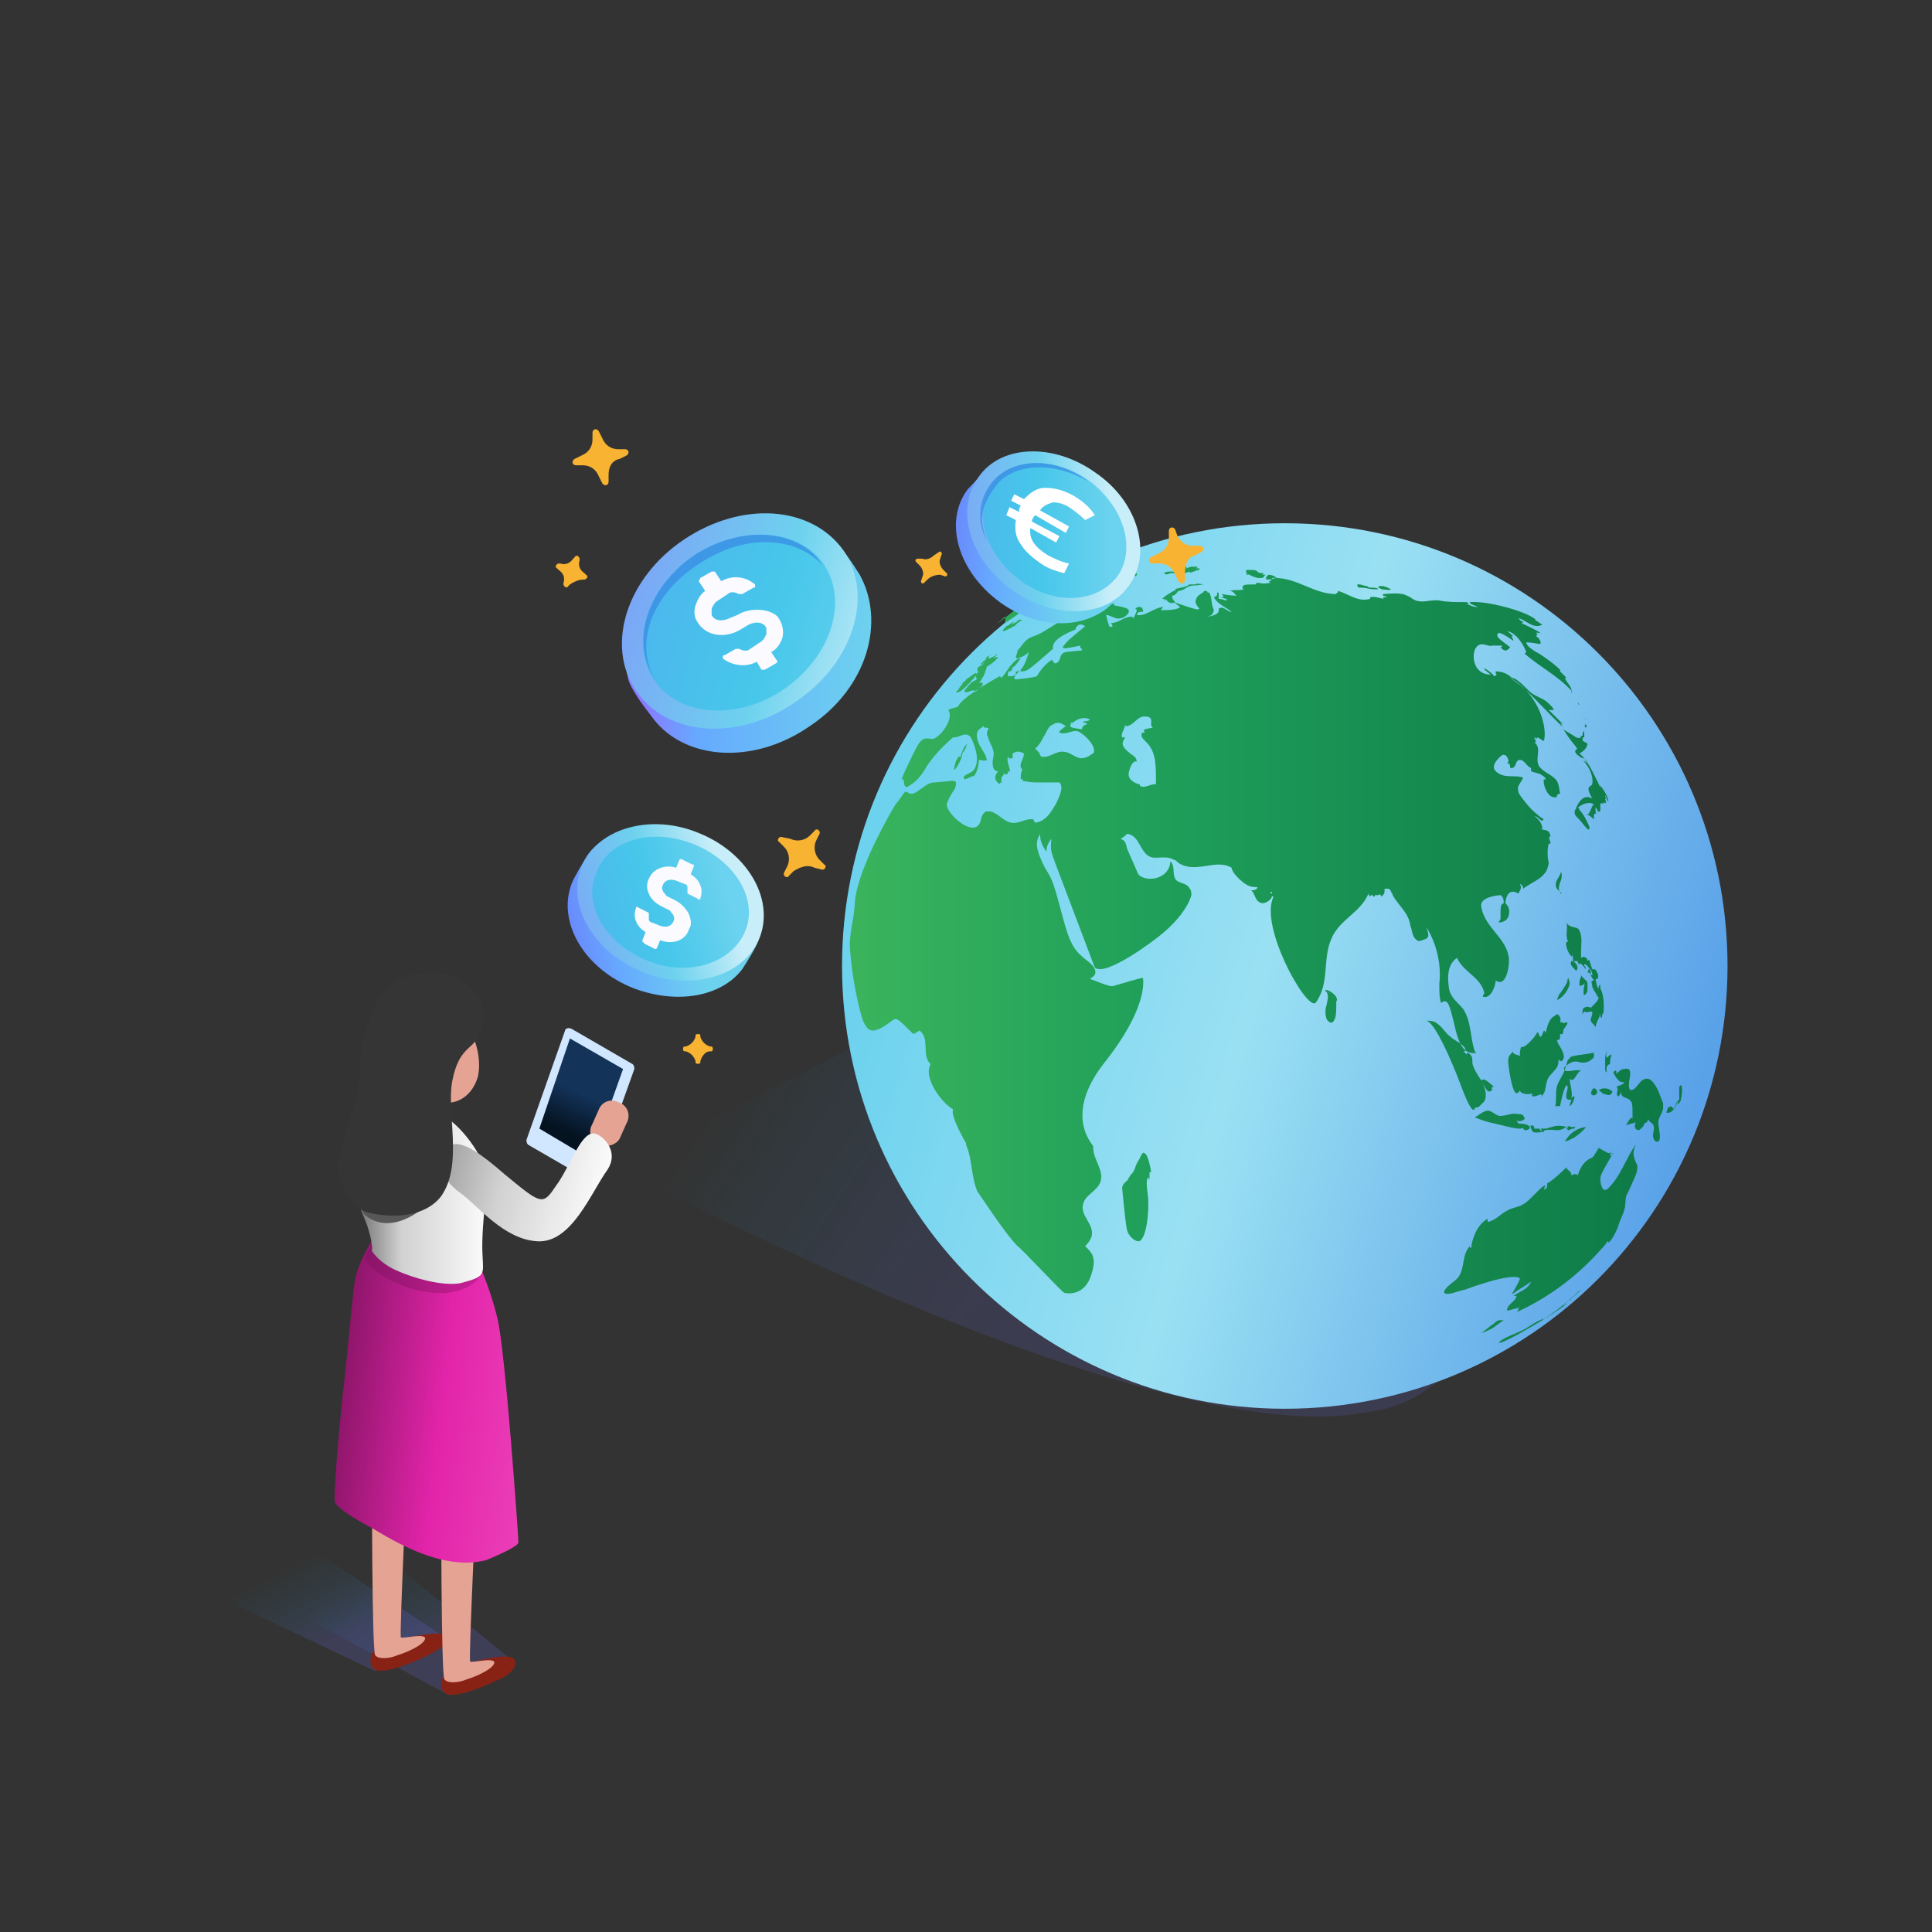 <?xml version="1.0" encoding="utf-8"?>
<!-- Generator: Adobe Illustrator 26.2.1, SVG Export Plug-In . SVG Version: 6.00 Build 0)  -->
<svg version="1.1" id="Layer_1" xmlns="http://www.w3.org/2000/svg" xmlns:xlink="http://www.w3.org/1999/xlink" x="0px" y="0px"
	 viewBox="0 0 120 120" style="enable-background:new 0 0 120 120;" xml:space="preserve">
<rect x="0" y="0" width="120" height="120" fill="#333333" stroke="none"/>
<style type="text/css">
	.st0{opacity:0.8;fill:url(#SVGID_1_);enable-background:new    ;}
	.st1{fill:url(#SVGID_00000121961966990849834460000007653335960534221218_);}
	.st2{fill:url(#SVGID_00000034087631044677169500000010140133351913567653_);}
	.st3{fill:url(#SVGID_00000142882245645656436050000015786283753339201938_);}
	.st4{fill:url(#SVGID_00000000188656903242900240000003767574540466026905_);}
	.st5{opacity:0.6;fill:#2DBFE7;enable-background:new    ;}
	.st6{opacity:0.6;fill:url(#SVGID_00000000180578760835018510000003531353139619657880_);enable-background:new    ;}
	.st7{opacity:0.6;fill:#367FE2;enable-background:new    ;}
	.st8{fill:#FFFFFF;}
	.st9{fill:url(#SVGID_00000072279708644720056580000015136804733260950171_);}
	.st10{fill:url(#SVGID_00000088837420883498509650000009857774067349292940_);}
	.st11{fill:#FBFBFF;}
	.st12{fill:#D1E6FF;}
	.st13{fill:url(#SVGID_00000151519670159524035160000011269161447942991748_);}
	.st14{fill:url(#SVGID_00000079483366644465484230000008727997257710407835_);}
	.st15{fill:url(#SVGID_00000069390768428561888350000014312101857228892813_);}
	.st16{fill:#872215;}
	.st17{fill:#E5A394;}
	.st18{fill:url(#SVGID_00000021825728503977213170000013843129083639742339_);}
	.st19{opacity:0.3;fill:#6B1050;enable-background:new    ;}
	.st20{fill:url(#SVGID_00000155141943076459624930000013116439293768933560_);}
	.st21{fill:#575757;}
	.st22{fill:url(#SVGID_00000127750395539934963200000001235869866303312550_);}
	.st23{fill:url(#SVGID_00000120550231327595297310000018083640441194434482_);}
	.st24{fill:#FABDAB;}
	.st25{fill:#D3958B;}
	.st26{fill:#353535;}
	.st27{fill:#F7B331;}
	.st28{fill:url(#SVGID_00000064318135523004194640000010246613727800202122_);}
	.st29{fill:url(#SVGID_00000026885632592448388410000009695555920459314049_);}
	.st30{opacity:0.6;fill:url(#SVGID_00000069363361293036941580000006474960152299446711_);enable-background:new    ;}
</style>
<linearGradient id="SVGID_1_" gradientUnits="userSpaceOnUse" x1="69.662" y1="45.269" x2="39.106" y2="66.048" gradientTransform="matrix(1 0 0 -1 0 122)">
	<stop  offset="4.320000e-02" style="stop-color:#6C68E6;stop-opacity:0.2"/>
	<stop  offset="0.281" style="stop-color:#5C73E4;stop-opacity:0.161"/>
	<stop  offset="0.503" style="stop-color:#338EE0;stop-opacity:8.380000e-02"/>
	<stop  offset="0.686" style="stop-color:#00B1DB;stop-opacity:0"/>
</linearGradient>
<path class="st0" d="M38.4,72.5l25.4-13l24.9,13.2c6.2,4.4,3.7,14-3.7,15l-1.4,0.2C69.6,89.3,38.4,72.5,38.4,72.5z"/>
<linearGradient id="SVGID_00000180332445115112290290000008483232856309408672_" gradientUnits="userSpaceOnUse" x1="54.828" y1="69.41" x2="120.667" y2="49.967" gradientTransform="matrix(1 0 0 -1 0 122)">
	<stop  offset="1.370000e-02" style="stop-color:#6DD2EE"/>
	<stop  offset="0.364" style="stop-color:#9AE0F3"/>
	<stop  offset="1" style="stop-color:#367FE2"/>
</linearGradient>
<path style="fill:url(#SVGID_00000180332445115112290290000008483232856309408672_);" d="M79.8,87.5c15.2,0,27.5-12.3,27.5-27.5
	c0-15.2-12.3-27.5-27.5-27.5S52.3,44.8,52.3,60C52.3,75.2,64.6,87.5,79.8,87.5z"/>
<linearGradient id="SVGID_00000070103910405462821470000014507434384959975853_" gradientUnits="userSpaceOnUse" x1="52.776" y1="62.681" x2="104.472" y2="62.681" gradientTransform="matrix(1 0 0 -1 0 122)">
	<stop  offset="1.380000e-02" style="stop-color:#39B35C"/>
	<stop  offset="0.364" style="stop-color:#1F9F5A"/>
	<stop  offset="1" style="stop-color:#0D7846"/>
</linearGradient>
<path style="fill:url(#SVGID_00000070103910405462821470000014507434384959975853_);" d="M97.1,45.3c0.3,0.2,0.5,0.3,0.8,0.5
	c0.3,0.1,0.3,0,0.2-0.1c0,0,0,0.1,0.1,0.1c0-0.1,0-0.1,0.1-0.1l0,0c0-0.2,0-0.2,0.1-0.3c0,0.1,0,0.2,0,0.4c0,0,0,0-0.1,0
	c0,0,0,0,0,0c0,0.2,0,0.2,0,0.2c0,0,0,0,0,0c0,0,0,0,0,0c0.1,0.1,0.2,0.1,0.3,0.2c0,0.1-0.1,0.4-0.5,0.6c0.5,0.4,0.8,1.1,1.3,2.1
	c0-0.1,0-0.1,0-0.1c0,0,0.5,0.6,0.5,1c0,0,0,0,0,0c-0.1-0.1-0.1-0.3-0.2-0.4c0,0,0,0,0,0c0,0.1,0,0.1,0.1,0.2c0,0,0,0-0.1,0
	c0,0.1,0.1,0.2,0,0.3c0,0-0.2-0.1-0.1-0.2c0,0,0,0,0,0c0,0,0,0.1,0,0.2c-0.1,0-0.1,0-0.1,0c0,0,0,0,0,0c0,0,0,0,0,0s0,0,0,0
	c0,0,0,0,0,0s0,0,0,0s0,0,0,0s0,0,0,0c0,0,0,0,0,0c-0.1,0-0.1,0-0.1,0c0,0,0,0.2,0,0.4c0,0,0,0,0,0c0,0.2-0.2,0.1-0.2,0
	c0-0.1-0.1-0.1-0.1-0.2c0,0.1,0,0.1,0,0.2c0,0,0,0,0,0c0,0.1,0,0.2,0.1,0.3c-0.1-0.1-0.1-0.1-0.2,0c0,0,0,0.1,0,0.1
	c0,0.1,0,0.1,0,0.2c-0.2-0.2-0.3-0.3-0.5-0.3c0.2,0,0.2-0.1,0.3-0.3c0.1-0.2,0.1-0.3,0.2-0.3c-0.2-0.3-0.9,0-1,0.2
	c0.1,0,0.1,0,0.1,0.1c0.3,0.3,0.5,0.8,0.6,1c0.1,0.3-0.1,0.2-0.1,0.2c-0.2-0.2-0.4-0.5-0.6-0.7c0,0,0,0,0,0c0,0,0,0,0,0.1
	c0-0.1,0-0.1-0.1-0.2c-0.1-0.1-0.1-0.2-0.1-0.3c0.1-0.2,0.4-1.2,1.1-0.8c-0.4-0.7-0.2-0.7-0.1-0.8c0.2,0,0.2-0.9-0.5-1.6
	c0.1,0.1,0.2,0.1,0.3,0.2c0-0.1,0-0.1-0.2-0.3c0,0,0,0,0,0c0,0,0,0-0.1,0c0,0-0.8-0.4-0.3-0.6c-0.1,0-0.1-0.1-0.1-0.1
	C97.4,45.8,97.3,45.6,97.1,45.3C97.2,45.3,97.1,45.3,97.1,45.3z M68.9,36.2c0.1,0,0.2-0.1,0.4-0.2c0.3-0.1,0.3-0.1,0.3-0.1
	c0,0,0,0.1-0.2,0.2c0,0,0.1,0,0.3,0c0.1,0,0.1,0,0.2,0c0-0.1,0-0.1,0-0.1c0-0.1-0.1-0.1-0.2-0.1c0.1,0,0.3,0,0.7-0.1
	c0.3,0,0.2-0.2,0.2-0.2c0,0-0.1,0-0.2,0c-0.3,0-0.6,0.1-0.6,0.1c0,0,0,0,0,0c0,0-0.1,0-0.1,0c0,0,0,0,0,0c0,0,0,0,0.1,0
	c0,0,0,0-0.1,0c-0.1,0-0.1,0-0.2,0.1c0,0-0.1-0.1,0-0.1c0,0-0.1,0.1-0.2,0c0,0,0,0,0,0c0,0-0.1,0.1-0.1,0.1c0,0,0,0,0,0
	c0,0-0.1,0.1-0.1,0.1c0,0,0,0,0.1,0c0.1,0,0.2,0,0.3,0c-0.5,0.2-0.5,0.2-0.5,0.2C68.8,36.2,68.9,36.2,68.9,36.2z M62.4,38.7
	c0.2-0.1,0.9-0.6,0.9-0.6c0,0,0,0,0,0c0.1,0,0.1,0,0.4-0.2h0c0.2-0.2,0.6-0.1,0.7-0.4c-0.1,0-0.1,0-0.2,0.1c0.1-0.1,0.2-0.1,0.4-0.2
	c0,0-0.1,0.1-0.2,0.1c0.1,0,0.3-0.2,0.4-0.2c0,0-0.1,0-0.1,0c0.1,0,0.2-0.1,0.2-0.1c0,0-0.1,0-0.1,0c0,0,0,0,0.3-0.3
	c0,0,0.1,0,0.2-0.1c0,0,0,0,0,0c0.1,0,0.2-0.1,0.3-0.1c-0.1,0-0.1,0-0.1,0c0.2-0.1,0.2-0.1,0.4-0.2c0.2-0.1,0.3-0.3,0.5-0.4
	c0,0,0,0,0,0c0,0,0,0,0,0c0.1-0.1,0.3,0,0.4-0.2c0,0,0,0,0,0c0,0,0.1,0,0.1-0.1c0,0,0,0-0.1,0c0.5-0.2,1-0.4,1.4-0.6
	c0,0,0.1,0,0.1,0c-0.2,0-0.2,0-0.8,0.2c0.2-0.3,0.6,0,0.7-0.4c0,0-0.1,0-0.1,0c-0.1,0-0.3,0.1-0.4,0.1c0,0,0,0,0,0l0,0l0,0l0,0
	c0,0,0,0,0,0l0,0l0,0l0,0c0,0,0,0,0,0c-0.2,0-0.2,0-0.4,0.2c0,0,0,0,0.1-0.1c-0.1,0-0.1,0.1-0.2,0.1c0,0,0,0,0,0c0,0-0.1,0-0.1,0
	c0,0,0.1,0,0.1,0c-0.1,0-0.1,0.1-0.2,0.1c-1.3,0.7-2.5,1.4-3.6,2.2c-0.6,0.5-1.3,1-1.9,1.5c0.3-0.2,0.8-0.7,0.9-0.8
	C62.5,38.5,62.4,38.6,62.4,38.7z M97.1,45c-0.1-0.1-0.2-0.2-0.5-0.5c-0.3-0.3-0.4-0.4-0.4-0.4c0,0,0,0,0,0c0,0,0.1,0,0.3,0
	c0-0.1-0.1-0.2-0.3-0.4c-0.3-0.3-0.7-0.4-1-0.6c-0.3-0.2-0.6-0.6-0.9-0.8c-0.1-0.1-0.3-0.2-0.4-0.2c0,0,0,0-0.1,0
	c0.1,0.1,0.3,0.2,0.4,0.3c0,0,0,0,0,0c0.5,0.3,1.6,1.5,2.2,2.1c0.5,0.5,0.6,0.6,0.7,0.7c-0.1-0.1-0.1-0.2-0.2-0.3c0,0,0,0,0.2,0.1
	C97,44.9,97.1,45,97.1,45z M72.3,37.3C72.3,37.4,72.3,37.4,72.3,37.3c0.1,0,0.1,0,0.1,0C72.4,37.3,72.4,37.3,72.3,37.3
	c0.1,0,0.1-0.1,0.1-0.1c0.2,0.3,0.4,0.3,0.6,0.2c-0.1-0.1-0.2-0.2-0.2-0.4c0.2,0,0.3-0.2,0.4-0.3c0.1,0,0.2,0,0.5-0.2
	c0.3-0.2,0.6-0.1,1-0.2c0,0,0.1,0,0.1,0c-0.2,0-0.4-0.1-0.6,0c-0.1,0-0.2,0-0.3,0c-0.1,0-0.1,0.1-0.2,0.1c-0.2,0.1-0.5,0.1-0.7,0.2
	c0,0.1,0,0.1-0.1,0.1c0,0-0.7,0.4-0.7,0.5C72.3,37.2,72.4,37.2,72.3,37.3C72.3,37.3,72.3,37.3,72.3,37.3z M97,49.6
	C97,49.6,97,49.6,97,49.6C97,49.6,97,49.6,97,49.6C97,49.6,97,49.6,97,49.6z M60.5,42.3c-0.2,0.1-0.2,0.1-0.6,0.6c0,0,0,0.1,0.1,0.1
	c0.1,0,0.2-0.1,0.2-0.1c0,0-0.1,0-0.1,0.1c0.4-0.2,0.5-0.1,0.5,0c0.1-0.2,0.2-0.2,0.4-0.4c0.1-0.2,0-0.2-0.1-0.2c0,0,0,0-0.1,0
	c0.1-0.1,0.2-0.2,0.2-0.3c0.1,0,0.3-0.7,0.3-0.7c0,0,0,0,0,0c0.2-0.1,0.6-0.4,0.7-0.6c0,0-0.1,0-0.3,0.1c0.3-0.3,0.3-0.3,0.4-0.4
	c0,0-0.1,0.1-0.1,0.1c-0.3,0.2-0.5,0.3-0.6,0.3c0,0,0-0.1,0-0.1c0,0,0,0,0,0c0.1-0.1,0.2-0.2,0.3-0.2c0,0-0.1,0-0.2,0.1
	c-0.2,0.1-0.2,0.1-0.2,0.1c-0.1,0.1-0.2,0.2-0.2,0.2c0.1-0.1,0.1-0.1,0.2-0.2c0,0,0,0,0,0c0,0,0,0,0,0c0,0,0,0,0,0
	c-0.1,0.1-0.2,0.2-0.2,0.2c0,0,0,0,0.1-0.1c0,0,0,0,0,0c0,0,0,0,0.1,0c0,0-0.4,0.3-0.4,0.4c0,0,0.2-0.1,0.3-0.2
	c-0.1,0.1-0.1,0.1-0.2,0.2c0,0,0,0,0,0c-0.2,0.1-0.2,0.1-0.3,0.2c0,0,0.1-0.1,0.1-0.1c0,0-0.1,0.1-0.1,0.2c0,0,0,0,0.2-0.2
	c-0.2,0.2-0.2,0.2-0.2,0.3c0,0,0,0,0.1,0c-0.1,0.1-0.2,0.2-0.2,0.3c0,0,0,0,0,0c0,0,0,0,0,0C60.7,42.2,60.7,42.2,60.5,42.3z
	 M98.5,44.7c0,0,0-0.1-0.1-0.1c0,0,0,0,0,0c0,0,0,0,0,0C98.5,44.6,98.5,44.6,98.5,44.7C98.5,44.7,98.5,44.7,98.5,44.7
	C98.5,44.7,98.5,44.8,98.5,44.7z M63.5,38.5c-0.1,0-0.1,0-0.2,0c-0.1,0-0.1,0.1-0.2,0.2c0.1-0.1,0.1-0.1,0.1-0.1
	c0,0-0.2,0.1-0.4,0.2c0.3-0.3,0.3-0.3,0.4-0.4c0,0,0,0,0,0c0,0-0.1,0.1-0.2,0.2c0,0,0,0,0,0c0,0,0,0-0.2,0.1c0,0,0,0,0,0
	c0,0,0,0-0.1,0.1c0,0,0,0,0,0c0,0,0,0,0,0c0,0,0,0,0,0c0,0,0,0,0,0c0,0,0,0,0,0c0,0,0,0,0,0c0,0-0.2,0.1-0.2,0.1c0,0,0,0,0,0
	c-0.3,0.3-0.2,0.3-0.2,0.3c0.1,0,0.3-0.1,0.5-0.2c0,0,0.1-0.1,0.2-0.1c0.1-0.1,0.1-0.1,0.2-0.2c0,0,0,0,0,0
	C63.2,38.7,63.2,38.7,63.5,38.5z M97,49.6C97,49.6,97,49.6,97,49.6C97,49.6,97,49.6,97,49.6C97,49.6,97,49.6,97,49.6z M61.5,39.4
	L61.5,39.4L61.5,39.4c0,0,0.1-0.1,0.1-0.1C61.6,39.3,61.6,39.3,61.5,39.4z M77.4,35.7C77.4,35.7,77.4,35.7,77.4,35.7
	c0.1,0,0.2,0,0.4-0.1c-0.1,0-0.2,0-0.2,0.1c0.2,0.1,0.4,0.2,0.6,0.2c0.2,0,0.3,0,0.3-0.1c0,0,0,0,0.1-0.1c0,0,0,0,0,0c0,0,0,0-0.1,0
	c-0.1,0-0.1,0,0-0.1c-0.2,0-0.3,0-0.4-0.1c-0.1-0.1-0.2-0.1-0.5-0.1c-0.1,0-0.1,0-0.2,0C77.4,35.6,77.4,35.7,77.4,35.7
	c0-0.1,0-0.1,0.1-0.1C77.4,35.7,77.4,35.7,77.4,35.7C77.3,35.7,77.4,35.7,77.4,35.7z M84.4,36.5C84.3,36.5,84.3,36.5,84.4,36.5
	c0,0,0.1,0,0.2,0c0.2,0,0.5,0.1,0.7,0.1c0.2,0,0.3,0,0.3,0c0-0.1-0.4-0.1-0.4-0.1c0,0,0,0,0,0c0,0,0,0,0,0c0,0,0,0,0,0
	c-0.1,0-0.2,0-0.3-0.1c-0.2,0-0.3-0.1-0.5-0.1c-0.1,0-0.1,0-0.1,0C84.3,36.4,84.3,36.4,84.4,36.5z M78.7,36C78.7,36,78.7,36,78.7,36
	C78.7,36,78.7,36,78.7,36C78.7,36,78.7,36,78.7,36C78.7,36,78.7,36,78.7,36L78.7,36L78.7,36L78.7,36L78.7,36c0.3,0,0.5-0.1,0.6-0.1
	c0,0,0,0,0,0c-0.1-0.1-0.3-0.2-0.5-0.2C78.6,35.8,78.6,36,78.7,36C78.7,36,78.7,36,78.7,36z M86.4,36.6
	C86.4,36.6,86.4,36.6,86.4,36.6c-0.2-0.1-0.4-0.2-0.6-0.2c-0.1,0-0.2,0-0.2,0.1c0,0,0.1,0,0.2,0.1C86,36.6,86.3,36.7,86.4,36.6z
	 M98.1,43.8C98.1,43.8,98.1,43.8,98.1,43.8c0-0.1-0.1-0.1-0.1-0.2c0,0,0,0,0,0C98,43.7,98,43.7,98.1,43.8
	C98,43.8,98.1,43.8,98.1,43.8z M98.3,44.2C98.3,44.2,98.3,44.2,98.3,44.2C98.3,44.2,98.3,44.2,98.3,44.2L98.3,44.2
	C98.3,44.2,98.3,44.2,98.3,44.2z M98.5,45C98.5,44.9,98.5,44.9,98.5,45C98.5,44.9,98.5,44.9,98.5,45C98.5,44.9,98.4,45,98.5,45
	C98.4,45,98.4,45,98.5,45c-0.1,0.1-0.1,0.1,0,0.2C98.5,45.2,98.6,45.1,98.5,45z M98.4,44.4C98.4,44.4,98.4,44.4,98.4,44.4
	C98.4,44.4,98.4,44.4,98.4,44.4C98.4,44.3,98.4,44.3,98.4,44.4C98.3,44.3,98.4,44.4,98.4,44.4z M73.3,35.6c0,0,0.1,0,0.1,0
	c0,0,0.1,0,0.1,0c0,0,0,0,0,0c0,0,0,0,0,0c0.1,0,0.1,0,0.4-0.1c0,0.1,0,0.1,0.5-0.1c0,0,0,0,0,0c0,0,0,0,0,0c0,0,0,0,0.1,0l0,0l0,0
	c0,0,0,0,0-0.1c-0.1,0-0.1,0-0.2,0c0,0,0,0,0.1-0.1c-0.1,0-0.2,0-0.3,0c0,0,0,0,0.1,0c-0.1,0-0.1,0-0.2,0h0h0h0c0,0,0,0,0,0h0h0
	c0,0-0.1,0-0.3,0.1c0,0,0,0,0,0c0,0-0.1,0-0.1,0c0.1,0,0.1,0,0.1-0.1c-0.1,0-0.1,0-0.2,0c0,0,0.1,0,0.2,0c0.1,0,0.2,0,0.2,0
	c0,0,0,0,0,0c0,0-0.1,0-0.1,0c-0.1,0-0.1,0-0.1,0c0,0,0,0,0,0c-0.1,0-0.2,0.1-0.4,0.1l0,0C73.3,35.6,73.3,35.6,73.3,35.6
	C73.2,35.6,73.2,35.6,73.3,35.6C73.2,35.6,73.2,35.6,73.3,35.6C73.2,35.6,73.2,35.6,73.3,35.6c-0.1-0.1-0.1-0.1-0.2-0.1
	c0,0,0,0,0,0.1C73.2,35.6,73.2,35.6,73.3,35.6z M98.2,43.9C98.2,43.9,98.1,43.9,98.2,43.9C98.1,43.9,98.1,43.9,98.2,43.9
	C98.1,43.9,98.1,43.9,98.2,43.9L98.2,43.9C98.1,43.9,98.1,43.9,98.2,43.9C98.1,43.9,98.1,43.9,98.2,43.9
	C98.1,43.9,98.1,43.9,98.2,43.9L98.2,43.9C98.1,43.9,98.1,43.9,98.2,43.9C98.1,43.9,98.1,43.9,98.2,43.9C98.2,44,98.2,44,98.2,43.9z
	 M72.3,35.6c0.1,0,0.2,0,0.3,0c-0.1,0-0.1,0-0.1,0c0,0,0,0,0,0C72.5,35.6,72.5,35.6,72.3,35.6c0.1,0.1,0.2,0.1,0.4,0c0,0,0,0,0,0
	c0,0,0,0,0.1,0c0,0,0,0.1,0,0c0,0,0.1,0,0.1,0c0,0,0,0,0,0c-0.1,0-0.1,0-0.2,0c0,0,0,0,0.1,0c0,0,0,0,0,0c0.1,0,0.1,0,0.2,0
	c0,0,0-0.1-0.2-0.1C72.6,35.5,72.4,35.5,72.3,35.6C72.3,35.6,72.3,35.6,72.3,35.6C72.3,35.6,72.3,35.6,72.3,35.6z M95.9,81.9
	c-0.1,0.1-0.2,0.1-0.3,0.2C95.9,81.9,95.9,81.9,95.9,81.9C95.9,81.9,95.9,81.9,95.9,81.9c-0.6,0.2-1,0.6-1.5,0.8
	c-0.7,0.3-0.7,0.3-0.9,0.4c-0.4,0.2-0.4,0.3-0.4,0.3c0.2,0.1,2.2-1.1,2.7-1.4C95.8,82,95.9,81.9,95.9,81.9z M95.6,82.1
	c0.1,0,1.3-0.8,1.7-1.1c0,0,0,0,0,0c-0.1,0-0.1,0.1-0.2,0.1c0,0,0,0,0.5-0.5c-0.1,0.1-0.1,0.1-0.2,0.2c0,0,0.1-0.1,0.1-0.1
	C97,81.2,95.7,82.1,95.6,82.1z M98.2,80.1c-0.2,0.2-0.4,0.4-0.7,0.6c0,0,0.1,0,0.1-0.1c0,0,0,0,0,0C97.8,80.5,98,80.2,98.2,80.1
	C98.2,80.1,98.2,80.1,98.2,80.1z M94.7,38.8C94.7,38.8,94.7,38.8,94.7,38.8C94.7,38.8,94.7,38.8,94.7,38.8
	C94.7,38.8,94.7,38.8,94.7,38.8z M94.7,38.8C94.7,38.8,94.7,38.8,94.7,38.8C94.7,38.8,94.7,38.8,94.7,38.8z M59.5,43
	c0.1,0,0.4-0.2,1-0.9c0.1-0.1,0.2-0.3,0.1-0.3c0,0,0,0,0,0c-0.2,0.1-0.4,0.3-0.6,0.4c0,0.1-0.1,0.1-0.2,0.2c0,0,0,0.1-0.2,0.3
	C59.6,42.8,59.2,43.1,59.5,43z M93.9,80.4C93.9,80.4,93.9,80.4,93.9,80.4C93.9,80.4,93.9,80.4,93.9,80.4
	C93.9,80.4,93.9,80.4,93.9,80.4z M99.6,77C99.6,77,99.6,77,99.6,77L99.6,77C99.6,77,99.6,77,99.6,77z M97.6,80.7
	c0,0-0.1,0.1-0.1,0.1C97.5,80.7,97.6,80.7,97.6,80.7z M93.4,82c-0.1,0-0.1,0-0.2,0c-0.1,0-0.2,0-0.4,0.2c-0.3,0.2-0.5,0.4-0.8,0.6
	c0.3-0.1,0.3-0.1,0.7-0.3C93.1,82.2,93.4,82,93.4,82C93.4,82,93.4,82,93.4,82z M70.1,53c0.1,0,0.1,0,0.1,0C70.2,53,70.2,53,70.1,53
	C70.1,53,70.1,53,70.1,53z M63.4,48.6C63.4,48.6,63.4,48.6,63.4,48.6L63.4,48.6z M59.5,47L59.5,47c0,0.1,0,0.1-0.1,0.2
	c-0.1,0.3-0.2,0.7-0.1,0.6c0.1-0.1,0.3-0.4,0.4-0.7c0.1-0.3,0.1-0.3,0-0.3C59.7,47,59.7,47,59.5,47C59.5,47.1,59.5,47.1,59.5,47z
	 M56.4,47.9C56.4,47.9,56.4,47.9,56.4,47.9C56.4,47.9,56.4,47.9,56.4,47.9z M59.7,46.9c0-0.1,0.2-0.2,0.3-0.5c0-0.1,0.1-0.2,0.1-0.2
	c0,0,0,0,0,0c-0.2,0.1-0.3,0.4-0.3,0.4C59.7,46.8,59.7,46.8,59.7,46.9z M97.5,61.1c0-0.2-0.1-0.3-0.1-0.4c0,0,0,0,0,0
	c0,0.1-0.1,0.3-0.1,0.3c0,0,0,0,0.1-0.1c-0.2,0.4-0.5,0.8-0.5,0.8l0,0c-0.1,0.1-0.1,0.2-0.2,0.4C96.9,62.1,97.4,61.6,97.5,61.1z
	 M99,65.6c0,0,0-0.1,0-0.2c0,0-0.1,0-0.1,0c-0.4,0.1-0.8,0.1-1.2,0.2c-0.1,0-0.2,0.1-0.2,0.1c0,0,0,0.1-0.1,0.1
	c-0.1,0.2-0.1,0.4-0.2,0.6c-0.1,0.4-0.4,0.7-0.5,1.1c-0.1,0.4,0,0.8-0.1,1.2c0.1,0,0.2,0,0.3,0c0,0,0.2-1.1,0.4-1.3
	c0.1,0.1,0.1,0.1,0,0.5c-0.1,0.5,0.2,0.4,0.3,0.4c0,0.1-0.1,0.2-0.1,0.4c0,0,0,0,0,0c0.2-0.1,0.3-0.5,0.3-0.6c-0.1,0-0.1,0-0.2,0.1
	c0.1-0.4-0.1-0.8-0.1-1.2c0.3,0.3,0.4-0.4,0.7-0.5c0,0,0,0,0,0c-0.3-0.1-0.7,0.1-1,0c-0.1-0.1-0.1-0.2,0.2-0.4
	c0.3-0.2,0.5-0.2,0.8-0.1c0.3,0,0.3,0,0.5-0.1c0,0,0,0-0.1,0.1C99,65.7,99,65.7,99,65.6z M99.6,67.6c-0.1,0-0.4,0.1-0.2,0.2
	c0,0,0.1,0,0.1,0.1c0,0,0,0,0,0c0,0,0,0,0,0c0,0,0,0,0,0c0.3,0.1,0.5,0.2,0.6,0c0.1-0.1,0-0.2,0-0.2c0,0,0,0.1,0,0.1
	C100,67.6,99.7,67.6,99.6,67.6z M98.2,60.5C98.2,60.5,98.2,60.5,98.2,60.5C98.2,60.5,98.2,60.5,98.2,60.5z M98.3,66.6
	C98.3,66.6,98.3,66.6,98.3,66.6C98.3,66.6,98.3,66.6,98.3,66.6z M98.1,61.2c0.1,0.1,0.3-0.1,0.3-0.1c0,0,0.1-0.1,0.1-0.1
	c0-0.1,0-0.1-0.1-0.2c-0.2-0.2-0.2-0.2-0.2-0.3c0,0,0,0,0,0c0,0,0,0,0,0c0,0,0,0.1,0,0.2C98.1,60.8,98.1,61.1,98.1,61.2z M97.3,70
	l0.1,0c0,0,0,0,0,0C97.4,70.1,97.3,70.1,97.3,70c0,0.1,0,0.1,0.1,0.2l0,0c0.1,0,0.2-0.1,0.3-0.1c0,0,0,0,0,0c0,0,0.1,0,0.1,0
	c0,0,0-0.1,0.1-0.1c0,0,0,0,0,0c0,0,0,0,0,0c0,0,0,0,0,0c0,0-0.1,0-0.1,0c-0.1,0-0.1,0-0.2,0C97.4,69.9,97.3,70,97.3,70
	c-0.3-0.1-0.7-0.1-0.9,0c-0.1,0-0.3,0.1-0.4,0.1c-0.1,0-0.2,0-0.3,0c0,0,0,0.1,0.1,0.1c-0.1,0.1-0.1,0-0.2-0.1c-0.2,0-0.2,0-0.3,0
	c0-0.2-0.1-0.2-0.2-0.2c-0.1,0,0,0.2,0.1,0.4l0,0c0.2,0.1,0.5,0,0.7,0c-0.1-0.2,0.8-0.1,0.8-0.1c0,0,0,0,0,0
	C97,70.2,97.1,70.1,97.3,70z M92.9,69.8C92.9,69.8,92.9,69.8,92.9,69.8c-0.5-0.1-0.8-0.2-1.3-0.4c0.2-0.1,0.4-0.3,0.7-0.4
	c0.4-0.1,0.6,0.4,1,0.3c0.3,0,0.6-0.2,1-0.1c0,0,0.1,0,0.1,0c0.2,0,0.3,0.2,0.3,0.3c-0.1,0.1-0.3,0.2-0.5,0.1
	c0.1,0.2,0.1,0.2,0.4,0.2c0.5,0.1,0.4,0.2,0.4,0.3c0,0,0,0,0,0c-0.1,0.1-0.4,0.2-0.4-0.1C94.6,70.2,94.1,70.1,92.9,69.8
	C92.9,69.8,92.9,69.8,92.9,69.8z M94.2,69.6C94.2,69.6,94.2,69.6,94.2,69.6C94.2,69.6,94.2,69.6,94.2,69.6z M92.9,69.8
	C92.9,69.8,93,69.8,92.9,69.8L92.9,69.8C93,69.8,93,69.8,92.9,69.8C93,69.8,92.9,69.8,92.9,69.8C92.9,69.8,92.9,69.8,92.9,69.8z
	 M98.5,70C98.5,70,98.4,70,98.5,70c-0.8,0.1-1.2,0.7-1.3,0.9c0,0,0.1,0,0.5-0.2c0,0,0,0,0,0C97.9,70.6,98.4,70.2,98.5,70z M95.6,68
	c0,0,0.3-0.1,0.1,0.2c0.1-0.1,0.1-0.2,0.2-0.3c0.1-0.2,0.1-0.5,0.2-0.8c0.1-0.3,0.4-0.5,0.6-0.8c0.1-0.2,0.1-0.3,0.1-0.5
	c0.2,0.2,0.2,0.1,0.3,0c0.1-0.2,0-0.5-0.4-1.1c0.1,0,0.1,0,0.1,0.1c0,0,0,0-0.1-0.2c0.1,0,0.2,0,0.2-0.2c0,0,0,0,0,0c0,0,0,0,0,0
	c0,0,0-0.1,0-0.2c0.1,0.1,0.2,0,0.2-0.1c0,0,0-0.1,0-0.1v0l0,0c0-0.1,0.4-0.5,0.2-0.5c-0.1,0-0.2,0.1-0.3,0.1c0.1,0,0.1,0,0.1-0.1
	c0,0,0,0-0.2,0c0.1-0.3-0.1-0.5-0.2-0.5c0,0-0.1,0-0.1,0.1c0,0,0,0,0,0c0,0-0.4,0-0.6,1.1c0-0.1,0-0.1-0.1-0.2
	c-0.1,0.2-0.1,0.3-0.2,0.4c-0.1,0-0.1-0.2-0.2-0.3c-0.2,0.4-0.9,1.1-1,0.9c0,0,0,0,0,0c-0.1,0.2-0.1,0.4-0.1,0.6
	c-0.1-0.1-0.5-0.1-0.4-0.3c-0.2,0.2-0.4,0.3-0.3,0.9c0,0,0.2,1.7,0.5,1.7c0.1,0,0.2-0.1,0.2-0.2c0,0.3,0.7,0.3,0.8,0.2
	C95,68.2,95.4,68.1,95.6,68z M94.6,55.4C94.6,55.4,94.6,55.4,94.6,55.4C94.6,55.4,94.6,55.4,94.6,55.4
	C94.6,55.4,94.6,55.4,94.6,55.4C94.6,55.4,94.6,55.4,94.6,55.4z M96.8,54.5c0.1-0.2,0.2-0.3,0.1-0.4c0,0,0,0,0,0
	c0,0,0.1,0.1,0.1,0.2c0,0.2,0,0.3-0.1,0.5c-0.1,0.3-0.1,0.5,0,0.6c-0.1-0.1-0.1-0.1-0.2-0.2c0,0,0,0,0,0c0,0,0,0,0,0c0,0,0,0,0,0
	C96.6,55,96.6,54.8,96.8,54.5z M96.8,55.3L96.8,55.3C96.8,55.3,96.8,55.3,96.8,55.3L96.8,55.3L96.8,55.3z M96.8,55.3L96.8,55.3
	C96.8,55.3,96.8,55.3,96.8,55.3L96.8,55.3z M97,55.5C97,55.5,97,55.5,97,55.5c0,0-0.1-0.1-0.1-0.1c0,0,0,0,0,0
	C96.9,55.5,96.9,55.5,97,55.5z M91.7,69.3C91.7,69.3,91.7,69.3,91.7,69.3C91.7,69.3,91.7,69.3,91.7,69.3
	C91.7,69.3,91.7,69.3,91.7,69.3C91.7,69.3,91.7,69.3,91.7,69.3z M88.6,63.6C88.6,63.6,88.6,63.6,88.6,63.6
	C88.6,63.6,88.6,63.6,88.6,63.6C88.6,63.6,88.6,63.6,88.6,63.6z M91.9,65.6C91.9,65.6,91.9,65.6,91.9,65.6
	C91.9,65.6,91.9,65.6,91.9,65.6z M88.6,58.3C88.6,58.3,88.6,58.2,88.6,58.3c-0.5,0.2-0.5,0.2-0.7,0c-0.2-0.2-0.2-0.6-0.3-0.8
	c-0.1-0.8-0.7-1.2-1.1-1.9c0-0.1-0.1-0.2-0.1-0.2c0-0.1-0.1-0.2-0.2-0.2c-0.1,0-0.2,0-0.2,0c0,0.3,0,0.3-0.2,0.5
	c0-0.1-0.1-0.1-0.1-0.2c0,0.1-0.1,0.1-0.1,0.1c-0.1,0-0.1,0-0.2,0c0,0,0,0.1-0.1,0.1c0,0,0-0.1-0.1-0.1c0,0-0.1,0-0.1,0.1
	c0,0-0.1-0.1-0.1-0.2c-0.5,1.2-1.8,1.6-2.3,2.8c-0.5,1.1-0.2,2.4-0.7,3.5c-0.1,0.2-0.2,0.4-0.3,0.5c-0.6,0.4-3.5-4.8-2.6-6.6
	c0,0-0.1,0-0.1-0.1c0-0.1,0-0.1,0-0.2c0,0-0.1,0-0.1,0c0,0,0,0.1,0.1,0.1c0.1,0.3-0.3,0.6-0.6,0.6c-0.5-0.1-0.4-0.6-0.7-0.8
	c0.3,0,0.4-0.1,0.4-0.2c-0.3,0-0.5,0-0.9-0.3c-0.6-0.5-0.7-0.8-0.7-0.9c-1-0.6-2.2,0.4-3.3-0.3c-0.1-0.1-0.2-0.2-0.3-0.2
	c-0.5-0.3-1.1,0-1.5-0.2c-0.6-0.3-0.6-1.2-1.3-1.4c0,0-0.1,0-0.1,0c0,0-0.2,0.2-0.4,0.3c0,0,0,0,0,0c0,0,0,0,0,0
	c0.2,0.1,0.3,0.1,0.4,0.6l0.7,1.6c0.4,0.5,1.9,0.4,2-0.8c0.3,0.3,0.1,0.7,0.3,1.1c0.2,0.3,0.7,0.2,0.9,0.6c0.1,0.1,0.1,0.3,0.1,0.4
	c-0.1,0.4-0.6,1.5-2.2,2.7c0,0-3.1,2.4-3.8,1.8l-2.5-6.6c0-0.1-0.1-0.2-0.1-0.3c-0.2-0.5-0.1-0.8-0.1-1.1c-0.3,0.4-0.3,0.6-0.3,0.8
	c-0.3-0.4-0.4-0.7-0.4-1.1c-0.3,0.5-0.3,0.9,0.3,2.1c0.5,0.8,0.5,0.8,1.2,3.4c0.3,1.1,0.6,1.7,1.1,2.1c0.2,0.2,0.7,0.5,0.8,0.8
	c0.1,0.3,0,0.4-0.3,0.6c1.3,0.5,1.3,0.5,1.6,0.4c1.7-0.5,1.7-0.5,1.7-0.4c0,0.1,0.3,1.8-2.4,5.2c-2.6,3.3-0.7,5.1-0.7,5.2
	c0,0,0,0.1,0,0.1c0,0.6,0.5,1.2,0.5,1.8c0,0.8-0.9,1-1.1,1.6c-0.3,0.8,0.7,1.3,0.5,2.1c-0.1,0.3-0.3,0.5-0.4,0.6
	c0.4,0.4,0.8,0.7,0.3,2c-0.5,1.2-1.6,0.9-1.6,0.9c-0.2-0.1-2.7-2.8-2.9-2.9c-0.8-0.8-2.4-3.3-2.5-3.4C60.3,73,60.4,72,60,71.1l0-0.1
	c0,0-1-1.7-0.8-2.1c-0.6-0.3-1.9-1.9-1.4-2.8c-0.6-0.6,0-1.6-0.7-2.1c0,0-0.1,0.1-0.1,0.1c0,0-0.1,0-0.1,0c0,0.1-0.1,0.1-0.2,0.1
	c-1-1-1-1-1.3-0.8c-1.3,1-1.5,0.6-1.8,0c0,0-0.6-1.8-0.8-4.4c-0.1-1,0.3-2,0.3-3.1c0,0,0,0.1,0,0.1c0.2-2.2,2.5-6,2.5-6
	c0.4-0.5,0.5-0.7,0.6-0.8c0.1-0.1,0.2,0.1,0.4,0.1c0.1,0,0.2,0,0.6-0.3c0.4-0.3,0.6-0.4,0.8-0.4c0.1,0,0.1,0,1.1-0.1
	c0.2,0,0.4,0,0.2,0.5c-0.2,0.3-0.4,0.6-0.5,1c0.1,0.7,1.8,2.1,2.1,1c0.1-0.5,0.3-0.6,0.4-0.6c0.1,0,0.1,0,0.2,0
	c0.5,0.1,0.8,0.6,1.3,0.7c0.5,0.1,0.9-0.3,1.4-0.2c0,0.1,0.1,0.2,0.1,0.2c0.7-0.1,1-0.7,1.3-1.2c0.5-1,0.3-1.2,0.2-1.3
	c0,0-1.2,0-1.4,0c-0.5,0-0.8-0.1-0.9-0.1c0,0,0-0.1,0.1-0.1c-0.1,0-0.2,0-0.2,0c0-0.2,0-0.4,0.1-0.6c-0.3-0.3,0.1-0.6,0.1-1
	c-0.2-0.1-0.4-0.2-0.7,0c0,0.1,0,0.2,0,0.3c-0.1,0-0.2,0-0.2,0c0,0,0,0.1,0,0.1c0-0.1-0.1-0.2-0.1-0.2c-0.1,0.4,0.2,0.7,0.1,1
	c0,0,0-0.1-0.1-0.1c0,0.1,0,0.2-0.1,0.2c-0.1,0-0.1-0.1-0.2-0.1c0,0,0.1,0.1,0.1,0.1c-0.1,0-0.1,0.1-0.2,0.2c0,0.1,0,0.2,0,0.3
	c0,0-0.1,0-0.1,0.1c-0.5-0.3-0.2-0.7-0.1-0.8c-0.1,0-0.2,0-0.3-0.2c-0.1-0.3,0-0.7,0-0.7c0.1-0.4-0.2-0.8-0.3-1.1
	c0-0.1-0.1-0.2-0.1-0.3c0-0.1,0-0.2,0.1-0.3c0,0,0-0.1-0.1-0.1c0,0-0.1,0-0.1,0c0,0-0.1,0-0.1-0.1c-0.3,0.2-0.5,0.3-0.4,0.8
	c0.1,0.5,0.5,0.8,0.6,1.3c-0.2,0.1-0.3,0-0.5,0l0,0c0,0,0,0.6-0.3,1c-0.2,0-0.4,0.2-0.6,0.2c-0.2-0.3,0.4-0.3,0.6-0.6
	c0.5-0.7-0.2-2-0.2-2c-0.3-0.4-0.7,0-1,0c0,0,0,0-0.1,0c0,0-1.1,0.9-1.7,1.9c-0.4,0.7-0.8,1-1.2,1.2c-0.2-0.1-0.1-0.3-0.2-0.5
	c0,0-0.1,0-0.1,0c0.2-0.5,0.2-0.5,0.3-0.7c0,0,0,0,0,0c0.9-1.9,0.9-1.9,1.6-1.8c0.4,0,1.4-1.2,1-1.8c0.2-0.1,0.2-0.1,0.6-0.2
	c0.2-0.6,2.6-1.9,2.6-1.9c0,0,0.1,0.1,0.1,0.1c0.3-0.3,0.4-0.6,0.7-0.9c0,0,0.1-0.1,0.1-0.1l0,0c0.2-0.2,0.3-0.2,0.4-0.2
	c-0.2,0.2-0.3,0.5-0.6,0.6c0,0,0.1,0,0.1,0c-0.1,0.2-0.1,0.2-0.3,0.2c0,0,0-0.1,0.1-0.1c-0.1,0.2-0.1,0.2-0.1,0.4c0,0,0.2,0,0.5,0
	c0,0-0.1,0-0.1,0.1c0,0,0,0.1,0.1,0.1c0,0,1.1-0.1,1.3-0.2c0.3-0.5,0.6-0.8,0.9-1c0.1,0,0.1,0.1,0.2,0.2c0.4,0,0.3-0.5,0.5-0.6
	c0.1-0.1,0.1-0.1,1.2-0.2c0,0,0-0.1,0-0.1c0,0-0.1,0-0.1-0.1c0,0,0-0.1,0-0.1c-1,0.2-1,0.2-1.1,0.1c0.3-0.4,0.3-0.4,1.4-1.3
	c-0.4-0.3-0.6,0.1-0.6,0.2c-1.5,0.6-1.4,1-1.4,1.2c-1.6,1.4-1.6,1.4-2,1.4c0,0,0-0.1,0-0.1c-0.3,0.3-0.3,0.3-0.4,0.4
	c0,0-0.1,0-0.1,0c0.2-0.1,0.2-0.1,0.2-0.3c0.4,0.1,0.7-0.8,0.8-1.2c-0.3,0.3-0.5,0.3-0.7,0.4c0,0-0.1,0-0.1-0.1
	c0-0.1,0.1-0.2,0.1-0.4c0.3-0.3,0.4-0.6,0.8-0.8c0.2-0.1,0.3-0.1,0.5-0.2c0.6-0.3,1.1-0.7,1.7-1l0,0c0.3-0.2,0.3-0.2,0.4-0.3
	c0,0,0,0,0,0c0,0,0,0,0,0c0,0,0,0,0.1-0.1c-0.1,0-0.2,0-0.3,0c0.2-0.1,0.4-0.2,0.7-0.3c0,0-0.1,0.1-0.1,0.1c0.3,0,0.5-0.2,0.7-0.3
	c0,0,0,0.1,0,0.1c0.3-0.1,0.3-0.1,0.3-0.1c0,0,0.1,0,0.1,0c0.1-0.1,0.1-0.2,0.4-0.3c0,0,0.1,0,0.1,0.1c-0.1,0-0.2,0.1-0.2,0.1
	c0.2-0.1,0.5-0.1,0.6-0.2c0,0-0.1,0-0.1,0.1c0,0,0.1,0,0.1,0c0,0,0.1,0,0.1,0.1c-0.1,0-0.2,0.1-0.3,0.1c0.4,0,0.4,0,0.4,0
	c0,0,0,0.1,0,0.1c0.6,0.1,0.9,0.2,0.9,0.3c0.1,0.2-0.3,0.5-0.5,0.5c-0.3,0.1-0.6-0.2-0.9-0.2c0.2,0.8,0.2,0.8,0.4,0.7
	c0-0.1-0.1-0.2-0.1-0.2c0.5,0,0.8-0.4,1.3-0.4c0,0,0.1,0.1,0.1,0.1c0.2-0.4,0.2-0.4,0.2-0.5c0,0,0-0.1-0.1-0.1
	c0.3-0.2,0.5-0.1,0.5,0.2c-0.3,0-0.3,0-0.4,0.2c0.6,0.1,1.1-0.5,1.7-0.5c-0.1,0-0.1,0.1-0.2,0.2c0.9,0,1.1-0.1,1.2-0.2
	c0,0,0,0-0.4-0.3c1.5,0.5,1.5,0.5,1.6,0.4c-0.2-0.2-0.3-0.4-0.2-0.6c0.1-0.3,0.4-0.3,0.5-0.5c0.1,0,0.2,0,0.2,0.1c0,0,0,0,0,0
	c0,0,0,0,0,0c0,0,0.1,0,0.1,0c0.2,0.3,0.1,0.7,0.3,1.1c-0.1,0.3-0.1,0.3-0.4,0.4c0.8-0.1,0.7-0.4,0.7-0.5c0.3-0.2,0.5,0.2,0.8,0.2h0
	c0,0,0,0,0,0c0,0,0,0,0,0h0h0h0c0,0,0,0,0,0c-0.4-0.3-0.9-0.5-1.1-0.9c0.2-0.1,0.2-0.1,0.2-0.3c0,0,0.1,0,0.1,0.1c0,0.1,0,0.2,0,0.3
	c0.1,0,0.1,0,0.5,0.1c0-0.1,0-0.1-0.4-0.2c0,0,0.1,0,0.1,0c0,0,0.1,0,0.1-0.1c0,0-0.1,0-0.1-0.1c0,0,0.5,0.1,0.9,0.1
	c-0.2-0.2-0.2-0.3-0.5-0.3c0,0,0,0,0,0s0,0,0.1,0c0.3-0.1,0.6,0,0.9-0.1c0,0-0.1,0-0.1,0c-0.1-0.3,0.1-0.3,0.8-0.3
	c0-0.1,0.1-0.1,0.2-0.1c0,0,0.2,0.1,0.7,0c0,0-0.1-0.1-0.1-0.1c0,0,0.1,0,0.1,0c0.1-0.2,0.1-0.2,0.3-0.2c1.4,0,2.4,1,3.8,1
	c0,0,0-0.1,0.1-0.1c0,0,0-0.1,0-0.1c0.7,0.2,1.2,0.7,2,0.5c0,0,0-0.1,0-0.1c0.3-0.1,0.6,0.1,1,0.1c0,0,0,0-0.1,0c0,0-0.1,0-0.1-0.1
	c0.1,0,0.1,0,0.3,0c-0.1,0-0.2-0.1-0.3-0.1c0,0,0-0.1,0-0.1c1.2-0.1,1.3,0,1.7,0.2c0.6,0.5,1.2,0.1,1.8,0.2c0.5,0.1,1.1,0.1,1.6,0.1
	c0.1,0,0.2,0,0.2,0.1c0,0-0.1,0-0.1,0c0.4,0.2,0.5,0.2,0.7,0.2c-0.5-0.2-0.5-0.2-0.5-0.3c1.1-0.1,3.6,0.6,4.1,1.1c0,0-0.1,0-0.1,0
	c0.1,0,0.3,0.2,0.5,0.3c-0.6,0.3-1-0.3-1.5-0.4c0.2,0.2,0.2,0.2,0.3,0.2c0,0,0,0.1-0.1,0.1c0.4,0.2,0.9,0.4,1.3,0.7
	c-0.1-0.1-0.2-0.1-0.4-0.1c0,0,0.1,0.1,0.1,0.1c0,0-0.1,0.1-0.1,0.1c0.1,0.1,0.2,0.1,0.3,0.4c0,0,0,0.1-0.1,0.1
	c-0.5-0.1-0.7-0.1-0.8-0.1c0,0.3,0.8,0.7,0.8,0.7c0,0,0.8,0.5,1.3,1c0,0,0,0.1,0,0.1c0.1,0.1,0.1,0.1,0.4,0.4c0,0,0,0-0.1,0
	c0.1,0.3,0.3,0.4,0.4,0.7c0,0,0,0.2,0.1,0.3c0,0-0.1-0.1-0.1-0.1l0,0c0,0,0-0.1,0-0.1c-0.8-0.9-2-1.5-2.9-2.3c0,0,0,0,0,0
	c0,0,0,0,0,0c0,0,0,0,0,0h0c0,0,0,0,0,0c0,0,0,0,0,0h0c0,0,0,0,0,0c0,0,0.1-0.1,0.1-0.1c-0.4-1-1-1.3-1.2-1.3
	c0.2,0.1,0.2,0.2,0.4,0.3c0,0-0.1,0-0.1,0c0,0.1,0.1,0.2,0.1,0.3c-0.6-0.4-0.6-0.4-0.9-0.5c0,0-0.1,0.1-0.1,0.1c0,0.2,0,0.2,0.8,0.8
	c-0.3,0.4-0.5,0.1-0.6,0c0,0,0.1,0,0.1-0.1h0c0,0,0,0,0,0c-0.1,0-0.1,0-0.2,0c0,0,0,0,0,0c0,0,0,0,0,0c0,0,0,0,0,0c0,0,0,0,0,0
	c0,0,0,0,0,0c0,0,0,0,0,0c0,0,0,0,0,0c0,0,0,0-0.1,0c-0.1,0-0.2,0-0.3,0c0,0,0,0,0,0c-0.3,0.1-0.7-0.3-1,0.1
	c-0.3,0.3-0.3,1.7,0.9,1.7c-0.4-0.3-0.4-0.3-0.4-0.4c0,0,0.5,0.3,0.6,0.5c0.1,0,0.1-0.1,0.2-0.1c-0.1,0-0.1-0.1-0.1-0.2
	c0.3,0,0.7,0.1,1,0.4c0,0-0.1,0-0.1,0c1.9,1.1,2.3,3.2,2.1,3.9c0,0-0.1,0-0.1,0c-0.1-0.1-0.1-0.1-0.3-0.2c0,0-0.1,0.1-0.1,0.1
	c0,0,0-0.1-0.1-0.1c0,0.1,0.1,0.2,0.1,0.3c0,0-0.1,0-0.1,0c0.5,0.4,0,1,0.3,1.5c0.3,0.4,0.8,0.5,1.1,0.9c0.1,0.2,0.1,0.2,0.2,0.8
	c-0.1,0-0.1,0-0.2,0.1c0,0,0,0.1,0,0.1c-0.6,0.2-0.9-0.9-0.8-1.1c0,0,0.1,0,0.1,0.1c0-0.2,0-0.2-0.3-0.4l0,0l0,0c0,0,0,0,0,0
	c-0.2-0.1-0.4-0.1-0.6-0.2c0-0.1,0-0.2,0-0.2c-0.3-0.1-0.4-0.5-0.7-0.5c-0.3,0-0.2,0.5-0.5,0.5c0,0-0.1,0-0.1,0
	c0-0.3-0.1-0.3-0.2-0.3c0,0,0.1-0.1,0.1-0.1c0-0.1-0.1-0.5-0.4-0.4c0,0-0.8,0.6-0.4,1c0.5,0.5,1.2,0.2,1.7,0.4
	c-0.1,0.3-0.4,0.5-0.3,0.8c0,0.1,0,0.2,0.5,0.8c0.4,0.5,0.8,0.8,1.1,1c0,0-0.1,0-0.1,0.1c-0.2-0.1-0.3-0.3-0.5-0.3
	c0,0,0.4,0.2,0.5,0.7c0,0,0,0.1-0.1,0.1c0.5,0.1,0.5,0.1,0.6,0.4c0,0,0,0.1-0.1,0.1c0.1,0.3,0.1,0.3,0.1,0.4c0,0-0.1,0-0.1,0
	c-0.1,0.2-0.1,0.9,0,1.2c0,0,0,0,0,0c-0.1,0.4-0.1,0.5-0.4,0.8c-0.3,0.3-0.8,0.5-1.2,0.8c0-0.1,0-0.2-0.2-0.3
	c0.1,0.2,0.1,0.3-0.1,0.6c0,0-0.7-0.5-0.8,0.6c0.2,0.2,0.3,0.4,0.2,0.8c-0.1,0.3-0.4,0.4-0.6,0.4c0-0.1,0.1-0.2,0.1-0.2
	c0-0.9,0-0.9,0.2-1c0-0.1,0-0.4-0.2-0.5c-0.1,0-1.3,0.1-1.2,0.7c0.2,1.3,1.5,1.9,1.7,3.1c0.1,0.4-0.1,2-0.8,1.5c0,0.3-0.3,1.2-0.8,1
	c0-0.1,0.1-0.2,0.1-0.2c-0.2-1-1.3-1.3-1.7-2.2c-0.8,0.5-0.5,1.8-0.5,1.9c0.1,0.6,0.6,0.9,0.9,1.3c0.5,0.8,0.4,1.7,0.7,2.6
	c0,0,0.1,0.1,0.1,0.1c-0.8,0.1-1.1-0.5-1.4-1.9c-0.3-1.2-0.4-1.5-0.8-1.2c-0.1-0.4-0.1-0.6-0.1-1.2c0.2-1.8-0.6-3.2-0.8-3.5
	C88.8,58.2,88.7,58.2,88.6,58.3z M69.7,45.8c0.1,0,0.1,0,0.2,0c-0.3,0.4-0.2,0.6,0.3,1c0.3,0.2,0.4,0.3,0.4,0.5
	c-0.3-0.1-0.5,0.6-0.5,0.8c0,0.3,0.3,0.5,0.6,0.6c0.1,0,0.1,0,0.1,0.1c0,0,0,0,0,0l0,0c0.3,0.2,0.6-0.1,1-0.1c0,0,0,0,0,0
	c0-1.2,0-1.9-0.5-2.5c-0.4-0.4-0.4-0.4-0.4-0.6c0-0.1,0.1-0.1,0.2-0.1c-0.1-0.2-0.1-0.2,0.5-0.3c-0.1-0.1-0.1-0.1-0.1-0.3
	c0-0.1,0.1-0.4-0.4-0.4c-0.5,0-0.6,0.5-1.1,0.6c-0.1,0-0.1,0-0.1-0.1C69.8,45.4,69.6,45.6,69.7,45.8z M66.5,45
	c-0.1,0.2,0.1,0.2,0.7,0.3c0-0.1,0.1-0.3,0.3-0.3c0-0.1,0-0.1-0.1-0.1c-0.1,0-0.1,0-0.1-0.1c0.1,0,0.3,0,0.4-0.1c0,0,0,0,0,0
	C67.4,44.5,66.9,44.6,66.5,45c0.1-0.1,0.1-0.1,0.1-0.1C66.6,44.8,66.5,44.9,66.5,45C66.5,44.9,66.5,44.9,66.5,45L66.5,45L66.5,45
	L66.5,45L66.5,45z M67.1,47.1c0.5,0,0.7-0.3,0.8-0.3c0.2-0.3-0.2-0.9-0.8-1.3c-0.4-0.3-0.8,0.2-1.3,0c0-0.1,0-0.1,0.4-0.4
	c-0.3-0.2-0.5-0.3-0.8-0.1l0,0l0,0l0,0c-0.3,0.1-0.4,0.5-0.6,0.8c-0.2,0.4-0.3,0.5-0.5,0.7c0.1,0.1,0.1,0.1,0.2,0.2
	c0.1,0.1,0.1,0.3,0.2,0.3c0.5,0.1,0.9-0.4,1.4-0.3C66.4,46.7,66.7,47,67.1,47.1z M83,62.1C83,62.1,83,62.1,83,62.1
	c0,0.1,0,0.1,0,0.1C83,62.2,83,62.2,83,62.1C83,62.2,83,62.2,83,62.1L83,62.1C83.1,62.2,83.1,62.2,83,62.1
	C83.1,62.1,83.1,62.1,83,62.1z M91.9,65.6C91.9,65.6,91.9,65.6,91.9,65.6C91.9,65.6,91.9,65.6,91.9,65.6
	C91.9,65.6,91.9,65.6,91.9,65.6z M104.4,68.3C104.4,68.3,104.4,68.3,104.4,68.3c0.1-0.4,0.1-0.9,0-0.9c0,0,0,0-0.1,0.1
	c0,0,0,0,0,0.1c0,0,0,0,0,0c0,0,0,0,0,0.1c0,0,0,0,0,0c0,0.1,0,0.6,0,0.6c0,0,0,0-0.1,0.1c-0.1,0.1-0.1,0.2-0.2,0.4
	c-0.1,0.1-0.1,0.1-0.1,0c-0.1-0.1-0.1-0.1-0.3,0c0,0,0,0-0.1,0.3c0,0,0.4,0.2,0.7-0.7c0,0.1,0,0.2,0,0.2c0,0,0,0,0,0l0,0
	C104.3,68.5,104.4,68.4,104.4,68.3L104.4,68.3L104.4,68.3L104.4,68.3C104.4,68.3,104.4,68.3,104.4,68.3z M83,62.2
	c0,0.5,0,0.9-0.1,1.1c-0.2,0.5-0.5,0-0.5,0c-0.1-0.3-0.1-0.6,0-0.9c0.1-0.4,0.1-0.6,0-0.8c0,0-0.1,0-0.1-0.1l0,0c0,0,0,0,0,0
	c0,0,0,0,0.1,0c0,0,0.2,0,0.5,0.3C83,61.9,83.1,62.1,83,62.2C83,62.2,83,62.2,83,62.2z M82.6,61.7C82.5,61.6,82.5,61.7,82.6,61.7
	C82.5,61.7,82.5,61.7,82.6,61.7C82.5,61.7,82.6,61.7,82.6,61.7C82.6,61.7,82.6,61.7,82.6,61.7z M102.3,67c-0.5,0-0.6,0.7-1,0.7
	c-0.2,0-0.1-0.6-0.1-0.6c0,0,0,0,0,0c0.1-0.5,0.1-0.8-0.3-0.7c-0.2,0-0.3,0.1-0.5,0.3c0-0.2,0-0.2-0.1-0.2c0,0,0,0-0.1,0.1
	c0.2,0.4,0.4,0.7,0.7,0.6c-0.1,0.2-0.3,0.2-0.5,0.3c0,0,0,0,0,0c0.2,0.2-0.1,0.4,0.1,0.6c0,0,0.1,0,0.2-0.3c0,0.2,0,0.2,0.1,0.3
	c0.1,0.1,0.3,0.1,0.4,0.2c0.2,0.2,0.2,0.2,0.2,1.2c0-0.1-0.1-0.2-0.4,0.4c0.2-0.1,0.4-0.1,0.6-0.2c-0.2,0.5,0.2,0.5,0.2,0.5
	c0,0,0.4-0.3,0.3-0.4c0,0,0,0,0,0c0,0,0,0,0,0c0.2-0.1,0.2-0.1,0.2-0.1c0,0,0,0,0,0l0,0c0-0.1,0.1-0.1,0.1-0.2
	c0,0.2,0.2,0.2,0.3,0.4c0.1,0.3-0.1,0.5,0,0.8c0.1,0.3,0.3,0.2,0.3,0.2c0.1-0.1,0.1-0.2,0.1-0.3c0-0.3-0.1-0.6-0.1-0.9
	c0-0.3,0.3-0.6,0.3-0.9c0-0.1,0-0.2,0-0.3C103.3,68.7,102.9,67,102.3,67z M91.6,68.9c0-0.1,0-0.1,0-0.1l0,0c0,0,0,0,0,0
	c0.1,0,0.2,0,0.3-0.1c0.1-0.1,0.2-0.2,0.3-0.3c0.2-0.4,0-0.9-0.1-1.1c0.3,0.5,0.3,0.6,0.6,0.4c-0.1-0.1,0-0.2,0-0.2c0,0,0,0,0.1,0
	l0,0l0,0c0,0,0,0,0,0c0,0,0,0,0,0l0,0C92.2,67,92.2,67,92,67.1c-0.2-0.3-0.4-0.6-0.5-0.9c-0.1-0.2,0-0.4-0.1-0.6
	c-0.1-0.1-0.1-0.2-0.3-0.2c0,0.1,0,0.1,0,0.1c-0.1-0.1-0.1-0.1-0.2-0.2c0.1,0,0.1,0,0.1,0c0.1-0.2-0.2-0.4-0.2-0.4
	c-0.2-0.2-0.5-0.3-0.7-0.5c-0.3-0.2-0.5-0.6-0.8-0.8c-0.1-0.1-0.3-0.2-0.6-0.2c0,0,0,0-0.1,0c0.4,0.1,1.1,1.4,1.9,3.4
	C91.1,68.4,91.4,69.1,91.6,68.9z M100.5,67.5C100.5,67.5,100.5,67.5,100.5,67.5C100.5,67.5,100.5,67.5,100.5,67.5
	C100.5,67.5,100.5,67.5,100.5,67.5z M101.6,71.1c-0.6,0.8-0.9,1.9-1.7,2.7c-0.4,0.4-0.5-0.4-0.5-0.5c0-0.3,0-0.3,0.8-1.7
	c0,0.1,0,0.1-0.2,0.2c0-0.1,0.1-0.2,0.1-0.3c-0.1,0.2-0.1,0.2-0.8-0.2c-0.3,0.5-0.3,0.5-0.4,0.6c-0.3,0.1-0.7,0.4-0.9,1.1
	c-0.1-0.1-0.2-0.1-0.4,0c0-0.3-0.3-0.3-0.3-0.5c0,0-0.8,0.8-1.2,1h0c0,0,0,0,0,0h0h0c0,0.2,0,0.2-0.1,0.4c0,0,0,0,0-0.1
	c-0.1,0.1-0.1,0.1-0.1,0.2c0-0.1,0-0.2,0.1-0.4c-0.2,0.1-0.3,0.2-0.7,0.6c-0.4,0.4-0.5,0.5-0.7,0.6c-0.3,0.2-0.7,0.2-1,0.4
	c-0.4,0.2-0.7,0.6-1.2,0.7c0,0,0-0.1,0-0.2c-0.7,0.4-0.9,1.2-1,1.6c0,0.2,0,0.2-0.1,0.2c0,0,0-0.1,0-0.1c-0.5,0.5-0.3,1.3-0.7,1.9
	c-0.2,0.3-0.7,0.5-0.9,0.9c0,0,0,0.1,0,0.1c0.2,0.2,0.8-0.1,1.3-0.2c0,0,2.9-1.1,3.4-0.7c0,0.1,0,0.1-0.5,1c0.4-0.3,0.8-0.5,1.2-0.8
	c-0.2,0.5-0.7,0.6-1.1,0.9c0.2,0,0.2-0.1,0.6-0.4c0,0,0,0-0.5,0.4c0,0,0,0,0,0c0,0,0,0,0.1,0c-0.1,0.4-0.6,0.5-0.6,0.9
	c0.1,0,0.1,0,0.8-0.2c-0.1,0.1-0.1,0.1-0.2,0.1c0,0,0,0,0.1,0c0,0.1,0,0.1-0.1,0.2c3.1-1.4,4.9-3.5,5.6-4.3c0,0-0.1,0.1-0.1,0.1
	c0.1-0.1,0.1-0.2,0.2-0.2c0,0,0,0,0,0.1l0,0l0,0c0,0,0,0,0.1-0.1c0,0,0,0,0,0c0.1-0.1,0.3-0.4,0.5-0.9c0.1-0.4,0.3-0.7,0.4-1.1
	c0.1-0.3,0-0.7,0.2-1c0.6-1.3,0.6-1.3,0.6-1.7C101.3,71.6,101.5,71.4,101.6,71.1C101.6,71.1,101.6,71.1,101.6,71.1
	C101.6,71.1,101.6,71.1,101.6,71.1C101.6,71.1,101.6,71.1,101.6,71.1z M98.9,68c0.1,0.1,0.2,0,0.3-0.1c0,0,0,0,0-0.1c0,0,0,0,0,0
	c0-0.1-0.1-0.2-0.2-0.2c-0.1,0-0.1,0.1-0.1,0.1C98.8,67.8,98.8,68,98.9,68z M97.3,57.2L97.3,57.2C97.3,57.2,97.3,57.2,97.3,57.2
	C97.3,57.2,97.3,57.2,97.3,57.2L97.3,57.2z M98.3,62.9C98.3,62.9,98.3,62.9,98.3,62.9C98.2,62.9,98.2,62.9,98.3,62.9
	C98.2,62.9,98.3,62.9,98.3,62.9z M99.4,62.9c0,0.3,0,0.3,0.1,0.3c0-0.1,0-0.2,0.1-0.3c0,0,0.1-1-0.2-1.5c0,0,0,0,0,0c0,0,0,0,0-0.3
	c0,0.1-0.1,0.1-0.1,0.2c0,0,0,0.1,0,0.1c-0.1-0.1-0.1-0.1-0.2-0.6c0.2,0.1,0.2-0.3,0.1-0.4c-0.1-0.2-0.1-0.2-0.3-0.2
	c-0.2-0.6-0.2-0.6-0.2-0.6c0,0,0,0-0.1,0.1c0-0.3-0.3-0.3-0.4-0.2c0,0,0,0.1,0,0.1c0-0.1,0-0.2,0-0.3c0,0,0,0,0,0c0-0.1,0-0.1,0-0.1
	c0,0,0,0,0,0c0-0.5,0.1-1-0.1-1.4c-0.1-0.3-0.6-0.1-0.8-0.5l0,0c0,0,0,0,0,0c0.1,0.4-0.1,0.8,0.1,1.2c0,0-0.1,0-0.1,0
	c-0.1,0.2,0.1,0.7,0.3,0.9c0.1,0,0.1-0.1,0-0.2c0.1,0.1,0.1,0.1,0.1,0.5c0,0-0.1,0-0.1,0c-0.1,0.2,0,0.3,0.3,0.6
	c0.2-0.2,0-0.5-0.2-0.6c0.1,0,0.1,0,0.3,0c0,0.1,0,0.1,0.1,0.2c0,0,0.1,0,0-0.1c0.2,0.1,0.3,0.3,0.4,0.4c0-0.2-0.1-0.2-0.1-0.2
	c0-0.1,0-0.2,0.2,0c0.1,0.1,0.2,0.3,0.2,0.4c0,0,0,0,0,0c0,0.2,0,0.2,0.2,0.5c-0.1,0-0.1,0.1-0.1,0c0,0,0,0,0,0c0-0.1,0-0.1,0-0.1
	c0,0,0,0,0,0.1l0,0c-0.1,0.1,0,0.2,0,0.4c0,0,0,0,0,0c0,0,0,0,0.1,0.2l0.3,0.5c-0.1,0.2-0.1,0.2-0.5,0.6c0,0,0,0,0,0
	c-0.1-0.1-0.4-0.1-0.5,0.1c0,0.1,0,0.3-0.1,0.4c0.1-0.2,0.2-0.2,0.2-0.3c0.1,0.2,0.5-0.1,0.5,0.1c0,0.2-0.1,0.3-0.1,0.5
	c0.1,0.2,0.2,0.2,0.3,0.4C99.2,63.3,99.4,63.2,99.4,62.9z M98.4,61.8c0.1,0,0.2-0.2,0.2-0.3c0,0,0-0.2,0-0.3c0-0.3-0.1-0.3-0.1-0.3
	C98.4,61,98.3,61.8,98.4,61.8z M98.6,60.4c0.1-0.2,0.1-0.3,0.1-0.3c0,0,0,0,0,0c0.1,0.1,0.2,0.3,0.2,0.4c0,0,0,0.1,0,0.1
	C98.7,60.4,98.7,60.4,98.6,60.4C98.5,60.5,98.5,60.5,98.6,60.4L98.6,60.4C98.5,60.5,98.5,60.5,98.6,60.4
	C98.5,60.4,98.5,60.4,98.6,60.4C98.5,60.4,98.5,60.4,98.6,60.4z M98.6,60.4L98.6,60.4L98.6,60.4L98.6,60.4z M97.3,57.2
	C97.3,57.2,97.3,57.2,97.3,57.2L97.3,57.2C97.3,57.2,97.3,57.2,97.3,57.2z M99.8,65.7C99.8,65.7,99.8,65.8,99.8,65.7
	c0,0-0.1-0.2,0-0.3c0-0.1,0-0.1,0.1-0.2c0,0,0,0,0,0c-0.1,0.1-0.2,0.2-0.2,0.6c0,0,0,0,0,0c0,0.1,0,0.5,0,0.6c0,0.2,0.1,0.2,0.1,0.2
	c-0.1-0.5,0.2-0.5,0.2-0.5c0-0.2,0-0.3,0.1-0.6C100,65.5,99.8,65.7,99.8,65.7z M83,62.3C83,62.3,83,62.3,83,62.3c0,0,0-0.1,0-0.1
	C83,62.2,83,62.2,83,62.3C83,62.2,83,62.3,83,62.3z M71.5,72.9L71.5,72.9C71.5,72.9,71.5,72.9,71.5,72.9c0-0.1,0-0.1-0.1-0.1
	c0,0,0,0,0,0.5c0-0.1-0.1-0.1-0.1-0.2c-0.1,0.3-0.1,0.4,0,1.2c0.1,0.9-0.1,2.8-0.6,2.8c-0.2,0-0.6-0.3-0.7-0.7
	c-0.1-0.4-0.3-2.6-0.3-2.6c0-0.3,0.3-0.4,0.4-0.6c0-0.1,0.1-0.1,0.1-0.2c0,0,0.1-0.1,0.1-0.1c0.2-0.2,0.2-0.5,0.4-0.8
	c0.1-0.1,0.1-0.3,0.3-0.5c0.2,0,0.3,0.3,0.4,0.7C71.5,72.7,71.5,72.8,71.5,72.9z M71.5,72.8C71.5,72.8,71.5,72.8,71.5,72.8
	C71.5,72.8,71.5,72.8,71.5,72.8C71.5,72.8,71.5,72.8,71.5,72.8z M97.3,57.2L97.3,57.2C97.3,57.2,97.3,57.2,97.3,57.2
	C97.3,57.2,97.3,57.2,97.3,57.2z"/>
<linearGradient id="SVGID_00000036239200798804853130000014520777243826579097_" gradientUnits="userSpaceOnUse" x1="66.789" y1="88.34" x2="53.047" y2="89.057" gradientTransform="matrix(1 0 0 -1 0 122)">
	<stop  offset="2.530000e-02" style="stop-color:#6DD2EE"/>
	<stop  offset="0.367" style="stop-color:#66AAFF"/>
	<stop  offset="0.806" style="stop-color:#6F5BF5"/>
</linearGradient>
<path style="fill:url(#SVGID_00000036239200798804853130000014520777243826579097_);" d="M70,36.5c-0.2,0.3-1.1,1.2-1.4,1.4
	c-1.7,1.2-4.3,1.1-6.5-0.5c-2.6-1.9-3.5-5-2-7c0.2-0.2,1.1-1.2,1.4-1.4c1.6-1.4,3.7-0.5,6,1.1c2.2,1.6,3.7,3.4,3,5.4
	C70.2,35.8,70.1,36.3,70,36.5z"/>
<linearGradient id="SVGID_00000169521715874852859200000014255252192118335662_" gradientUnits="userSpaceOnUse" x1="68.968" y1="89.088" x2="53.375" y2="88.874" gradientTransform="matrix(1 0 0 -1 0 122)">
	<stop  offset="0" style="stop-color:#C8EEF9"/>
	<stop  offset="0.283" style="stop-color:#6DD2EE"/>
	<stop  offset="0.971" style="stop-color:#8A78FF"/>
</linearGradient>
<path style="fill:url(#SVGID_00000169521715874852859200000014255252192118335662_);" d="M70.1,36.4c-1.4,2-4.7,2.1-7.3,0.2
	c-2.6-1.9-3.5-5-2-7c1.4-2,4.7-2.1,7.3-0.2C70.7,31.2,71.6,34.4,70.1,36.4z"/>
<path class="st5" d="M69.4,35.8c1.2-1.7,0.4-4.3-1.7-5.9c-2.2-1.6-4.9-1.5-6.1,0.2c-1.2,1.7-0.4,4.3,1.7,5.9
	C65.4,37.6,68.1,37.5,69.4,35.8z"/>
<linearGradient id="SVGID_00000181072158880000855730000002124893742688330930_" gradientUnits="userSpaceOnUse" x1="62.126" y1="92.351" x2="62.152" y2="92.563" gradientTransform="matrix(1 0 0 -1 0 122)">
	<stop  offset="0" style="stop-color:#4160A1"/>
	<stop  offset="0.215" style="stop-color:#455FA7"/>
	<stop  offset="0.504" style="stop-color:#505EB8"/>
	<stop  offset="0.834" style="stop-color:#615BD4"/>
	<stop  offset="1" style="stop-color:#6C5AE5"/>
</linearGradient>
<path style="opacity:0.6;fill:url(#SVGID_00000181072158880000855730000002124893742688330930_);enable-background:new    ;" d="
	M62.2,29.5c-0.1,0.1-0.2,0.1-0.2,0.2C62.1,29.6,62.2,29.5,62.2,29.5z"/>
<path class="st7" d="M62,30c-1.3,1.6-1.1,2.5-0.7,3.6c-0.1-0.2-1-1.8,0.2-3.5c1.2-1.7,4-1.8,6.1-0.2C64.9,28.4,62.8,29.1,62,30z"/>
<path class="st8" d="M66.7,30.8c-0.7-0.4-1.3-0.5-1.8-0.5c-0.5,0-0.9,0.3-1.3,0.7l-0.6-0.3l-0.2,0.4l0.6,0.3l-0.1,0.2l0,0.1l0,0.1
	l-0.6-0.3L62.5,32l0.6,0.3c-0.1,0.6,0,1.1,0.3,1.5c0.3,0.5,0.8,0.9,1.4,1.3c0.5,0.3,0.9,0.4,1.3,0.5l0.3-0.6
	c-0.5-0.1-0.9-0.3-1.3-0.5c-0.8-0.5-1.2-1-1.1-1.7l1.6,0.9l0.2-0.4l-1.7-0.9l0-0.1l0.1-0.2l0.1-0.1l1.9,1.1l0.2-0.4l-1.8-1
	c0.2-0.3,0.5-0.4,0.8-0.5c0.3,0,0.7,0.1,1,0.3c0.3,0.2,0.7,0.5,1,0.8l0.6-0.3C67.7,31.5,67.2,31.1,66.7,30.8z"/>
<linearGradient id="SVGID_00000098184865395441430290000017300225150469638544_" gradientUnits="userSpaceOnUse" x1="37.95" y1="82.693" x2="61.556" y2="81.841" gradientTransform="matrix(1 0 0 -1 0 122)">
	<stop  offset="8.150001e-02" style="stop-color:#8A78FF"/>
	<stop  offset="0.239" style="stop-color:#66AAFF"/>
	<stop  offset="0.689" style="stop-color:#6DD2EE"/>
	<stop  offset="0.928" style="stop-color:#3D94FF"/>
</linearGradient>
<path style="fill:url(#SVGID_00000098184865395441430290000017300225150469638544_);" d="M43.4,34.9c-2.9,2-5,4.5-4.4,7.2
	c0.1,0.6,1,1.8,1.4,2.3c1.9,2.8,6.3,3.2,9.9,0.7c3.6-2.4,4.7-6.5,3.1-9.4c-0.4-0.6-1-1.7-2-2.4C49.4,31.5,46.3,33,43.4,34.9z"/>
<linearGradient id="SVGID_00000109020434589495340610000000819343183094648761_" gradientUnits="userSpaceOnUse" x1="55.245" y1="80.689" x2="29.415" y2="88.196" gradientTransform="matrix(1 0 0 -1 0 122)">
	<stop  offset="0" style="stop-color:#C8EEF9"/>
	<stop  offset="0.283" style="stop-color:#6DD2EE"/>
	<stop  offset="0.971" style="stop-color:#8A78FF"/>
</linearGradient>
<path style="fill:url(#SVGID_00000109020434589495340610000000819343183094648761_);" d="M42.5,33.5c-3.6,2.4-4.9,6.6-3,9.4
	c1.9,2.8,6.3,3.2,9.9,0.7c3.6-2.4,4.9-6.6,3-9.4C50.4,31.4,46.1,31.1,42.5,33.5z"/>
<path class="st5" d="M48.7,42.8c2.9-2,4-5.4,2.5-7.7c-1.5-2.3-5.2-2.5-8.1-0.6c-2.9,2-4,5.4-2.5,7.7C42.1,44.5,45.8,44.8,48.7,42.8z
	"/>
<path class="st7" d="M43.3,35.1c2.9-2,6.1-1.8,7.8,0c-1.5-2.3-5.1-2.5-8-0.6c-2.9,2-4,5.4-2.4,7.7C39.4,40.1,40.4,37,43.3,35.1z"/>
<path class="st11" d="M48.2,41.2l-0.7,0.4l-0.2,0L47,41.1c-0.7,0.4-1.6,0.2-2.1-0.2l0-0.1c0-0.1,0-0.1,0.1-0.1l0.7-0.4l0.2,0
	c0.2,0.1,0.5,0.2,0.7,0l0.6-0.4c0.2-0.1,0.3-0.3,0.4-0.5c0-0.1,0-0.3,0-0.4c-0.2-0.4-0.7-0.4-1.1-0.2l-0.5,0.3
	c-1,0.6-2.2,0.4-2.7-0.5c-0.2-0.3-0.2-0.7-0.1-1c0.1-0.3,0.3-0.7,0.6-0.9l-0.4-0.6l0.1-0.2l0.7-0.4l0.2,0l0.4,0.6
	c0.7-0.4,1.5-0.3,2.1,0.2l0,0.1c0,0.1,0,0.1-0.1,0.1l-0.7,0.4l-0.2,0c-0.2-0.1-0.5-0.2-0.7,0l-0.6,0.4c-0.2,0.1-0.3,0.3-0.4,0.5
	c0,0.1,0,0.3,0,0.4c0.2,0.4,0.7,0.4,1.1,0.2l0.5-0.2c0.8-0.5,2-0.4,2.5,0.1c0.3,0.4,0.4,0.9,0.3,1.3c-0.1,0.3-0.3,0.7-0.7,0.9
	l0.4,0.6L48.2,41.2z"/>
<path class="st12" d="M36.6,73.3l-3.8-2.2c-0.1-0.1-0.1-0.2-0.1-0.3l2.4-6.8c0-0.1,0.2-0.2,0.4-0.1l3.8,2.2c0.1,0.1,0.1,0.2,0.1,0.3
	L37,73.1C36.9,73.3,36.8,73.4,36.6,73.3z"/>
<linearGradient id="SVGID_00000012463005502272615790000010128489794003272618_" gradientUnits="userSpaceOnUse" x1="35.089" y1="51.745" x2="36.99" y2="55.897" gradientTransform="matrix(1 0 0 -1 0 122)">
	<stop  offset="0" style="stop-color:#051321"/>
	<stop  offset="0.566" style="stop-color:#133359"/>
</linearGradient>
<path style="fill:url(#SVGID_00000012463005502272615790000010128489794003272618_);" d="M36.7,72l-3.2-1.9l1.9-5.6l3.3,1.9L36.7,72
	z"/>
<linearGradient id="SVGID_00000036214229895993361640000003989865347020373941_" gradientUnits="userSpaceOnUse" x1="19.67" y1="27.809" x2="26.731" y2="15.796" gradientTransform="matrix(1 0 0 -1 0 122)">
	<stop  offset="0.354" style="stop-color:#00B1DB;stop-opacity:0"/>
	<stop  offset="0.776" style="stop-color:#6C68E6;stop-opacity:0.2"/>
</linearGradient>
<path style="fill:url(#SVGID_00000036214229895993361640000003989865347020373941_);" d="M31.9,103.2l-11.5-9.4l-5.1,4.7l12.6,6.8
	L31.9,103.2z"/>
<linearGradient id="SVGID_00000075163794085441129570000011852334221390108830_" gradientUnits="userSpaceOnUse" x1="15.759" y1="28.594" x2="21.512" y2="17.263" gradientTransform="matrix(1 0 0 -1 0 122)">
	<stop  offset="0.354" style="stop-color:#00B1DB;stop-opacity:0"/>
	<stop  offset="0.776" style="stop-color:#6C68E6;stop-opacity:0.2"/>
</linearGradient>
<path style="fill:url(#SVGID_00000075163794085441129570000011852334221390108830_);" d="M27.5,101.6l-12.1-8l-5.1,4l13,6.2
	L27.5,101.6z"/>
<path class="st16" d="M23.1,102.7c0,0-0.3,0.7,0.2,1c0.5,0.3,2.3-0.4,3.1-0.8s1.5-0.8,1.4-1.2c-0.1-0.6-2.7,0.1-3.1,0.1
	C24.4,101.9,23.2,102.5,23.1,102.7z"/>
<path class="st17" d="M23.1,91.7c0,0,0,10.8,0.2,11.1c0.2,0.3,1,0.2,1.4,0c0.4-0.1,1.6-0.6,1.7-1c0.1-0.4-1.4,0-1.5-0.1
	c-0.1-0.1,0.4-10.5,0.4-10.5S23.1,90.3,23.1,91.7z"/>
<path class="st16" d="M27.5,104.2c0,0-0.3,0.7,0.2,1c0.5,0.3,2.3-0.4,3.1-0.8c0.8-0.3,1.3-0.8,1.2-1.2c-0.1-0.7-2.5,0-2.9,0.1
	C28.7,103.4,27.5,104,27.5,104.2z"/>
<path class="st17" d="M27.4,93.2c0,0,0,10.8,0.2,11.1c0.2,0.3,1,0.2,1.4,0c0.4-0.1,1.6-0.6,1.7-1c0.1-0.4-1.4,0-1.5-0.1
	c-0.1-0.1,0.4-10.5,0.4-10.5S27.4,91.8,27.4,93.2z"/>
<linearGradient id="SVGID_00000125580961805138485460000008562647333095122318_" gradientUnits="userSpaceOnUse" x1="15.064" y1="36.705" x2="37.092" y2="34.183" gradientTransform="matrix(1 0 0 -1 0 122)">
	<stop  offset="0.164" style="stop-color:#6B1050"/>
	<stop  offset="0.567" style="stop-color:#E324AA"/>
	<stop  offset="0.959" style="stop-color:#F04DBF"/>
</linearGradient>
<path style="fill:url(#SVGID_00000125580961805138485460000008562647333095122318_);" d="M21.3,86.5c0.2-1.6,0.5-5,0.7-6.7
	c0.2-1.7,1.7-3.6,1.7-3.6c2-0.3,5.9,2,5.9,2s0.8,1.6,1.3,3.7c0.5,2.1,1.3,13.6,1.3,13.9c0,0.3-2,1.1-2,1.1c-3,0.8-6.5-1.7-7.3-2.1
	c0,0-1.9-1-2.1-1.5C20.7,92.7,21.1,88.4,21.3,86.5z"/>
<path class="st19" d="M23.2,77.1c0,0-0.7,0.9-0.4,1.3c0.3,0.5,1.9,1.7,4.1,1.9c1.7,0.2,3.3-0.8,3-1.6C28.6,75.3,24.6,78.7,23.2,77.1
	z"/>
<linearGradient id="SVGID_00000029724183740049917150000018071836366634128280_" gradientUnits="userSpaceOnUse" x1="21.457" y1="47.682" x2="30.075" y2="47.682" gradientTransform="matrix(1 0 0 -1 0 122)">
	<stop  offset="0" style="stop-color:#575757"/>
	<stop  offset="0.402" style="stop-color:#D1D1D1"/>
	<stop  offset="1" style="stop-color:#FAFAFA"/>
</linearGradient>
<path style="fill:url(#SVGID_00000029724183740049917150000018071836366634128280_);" d="M22.2,68.9c0,0-1.3,1.3-0.5,4.3
	c0,0,0.5,1.4,1.1,2.9c0.4,1.2,0.3,1.6,0.3,1.6s0.4,0.7,1.5,1.2c1.1,0.5,2.9,1,4,0.8c1.1-0.3,1.4-0.4,1.4-1c0-0.6-0.1-1,0-2.5
	c0.1-1.5,0.3-3,0-3.9c-0.3-0.9-1.8-3.1-3.4-3.4C26.5,68.9,24.6,71,22.2,68.9z"/>
<path class="st21" d="M22.6,75.4c0,0,1.6,1.8,4.4-1l0.4-0.9L22.4,75L22.6,75.4z"/>
<linearGradient id="SVGID_00000060708751149048792280000010493475568451878570_" gradientUnits="userSpaceOnUse" x1="22.214" y1="53.171" x2="26.882" y2="53.171" gradientTransform="matrix(1 0 0 -1 0 122)">
	<stop  offset="0" style="stop-color:#9B0165"/>
	<stop  offset="0.525" style="stop-color:#F81274"/>
	<stop  offset="1" style="stop-color:#F47E64"/>
</linearGradient>
<path style="fill:url(#SVGID_00000060708751149048792280000010493475568451878570_);" d="M23.1,68.2c0,0-0.8,0.3-0.9,0.7
	c-0.1,0.5,0.6,0.7,1,0.8c0.4,0.1,2.4,0.4,3.5-0.8C27.8,67.7,24.2,67.7,23.1,68.2z"/>
<path class="st17" d="M37.2,71.1c-0.5-0.2-0.7-0.8-0.4-1.3l0.4-0.9c0.2-0.5,0.8-0.7,1.3-0.4c0.5,0.2,0.7,0.8,0.4,1.3l-0.4,0.9
	C38.3,71.1,37.7,71.3,37.2,71.1z"/>
<linearGradient id="SVGID_00000009590081744827841940000006338076817217050012_" gradientUnits="userSpaceOnUse" x1="27.231" y1="50.202" x2="37.224" y2="47.719" gradientTransform="matrix(1 0 0 -1 0 122)">
	<stop  offset="0" style="stop-color:#9E9E9E"/>
	<stop  offset="0.402" style="stop-color:#D1D1D1"/>
	<stop  offset="1" style="stop-color:#FAFAFA"/>
</linearGradient>
<path style="fill:url(#SVGID_00000009590081744827841940000006338076817217050012_);" d="M27.5,71.5c-0.4,0.4-0.2,1.7,1.1,2.6
	c1.1,0.8,2.7,2.9,4.8,3c2.1,0.1,3.3-3,4.3-4.4c0.9-1.3-0.5-2.4-0.9-2.3c-0.8,0.1-1.4,2.1-2.3,3.3c-0.8,1.2-0.9,1.1-3.2-0.8
	C29,70.9,28.2,70.7,27.5,71.5z"/>
<path class="st24" d="M28.1,67.3c-0.4,1.6-1.5,2-2.5,1c-1-1-1.5-3-1.1-4.6c0.4-1.6,1.5-2,2.5-1C27.9,63.8,28.4,65.8,28.1,67.3z"/>
<path class="st25" d="M26.2,71.4l-0.2,0c-0.5-0.1-0.9-0.7-0.8-1.2l0.6-3.1c0.1-0.5,0.7-0.9,1.2-0.8l0.2,0c0.5,0.1,0.9,0.7,0.8,1.2
	l-0.1,3.1C27.8,71,26.7,71.5,26.2,71.4z"/>
<path class="st17" d="M29.7,66.8c-0.4,1.6-2,2.2-3,1.2c-1-1-1.5-3-1.1-4.6c0.4-1.6,1.5-2,2.5-1C29.1,63.4,30,65.2,29.7,66.8z"/>
<path class="st17" d="M26.1,71.4l-0.2,0c-0.5-0.1-0.9-0.7-0.8-1.2l0.6-3.1c0.1-0.5,0.7-0.9,1.2-0.8l0.2,0c0.5,0.1,0.9,0.7,0.8,1.2
	l-0.1,3.1C27.7,71.1,26.7,71.5,26.1,71.4z"/>
<path class="st17" d="M28.8,66.2c-0.1,0.4-0.5,0.6-0.8,0.5s-0.6-0.5-0.5-0.8c0.1-0.4,0.5-0.6,0.8-0.5C28.7,65.5,28.9,65.8,28.8,66.2
	z"/>
<path class="st26" d="M27.7,60.5c0,0-3.1-0.7-4.4,1.9c-1.2,2.6-0.8,4.3-1.2,5.9c-0.9,3.1-1.4,4-0.8,5.4c0.2,0.5,0.8,1.4,1.5,1.6
	c1.6,0.4,3.6,0.3,4.6-1c1.4-2,0.3-5.2,0.7-7.2c0.4-2,1.2-1.9,1.6-2.7C30.1,63.7,30.7,61.6,27.7,60.5z"/>
<path class="st27" d="M44.1,65.3l0.1,0c0.1,0,0.1-0.3,0-0.3l-0.1,0c-0.3-0.1-0.5-0.3-0.6-0.6l0-0.1c0-0.1-0.3-0.1-0.3,0l0,0.1
	c-0.1,0.3-0.3,0.5-0.6,0.6l-0.1,0c-0.1,0-0.1,0.3,0,0.3l0.1,0c0.3,0.1,0.5,0.3,0.6,0.6l0,0.1c0,0.1,0.3,0.1,0.3,0l0-0.1
	C43.6,65.6,43.8,65.3,44.1,65.3z"/>
<path class="st27" d="M36.2,36l0.1,0c0.1,0,0.3-0.2,0.1-0.3l-0.1-0.1c-0.3-0.2-0.4-0.5-0.3-0.8l0-0.1c0-0.1-0.2-0.3-0.3-0.1
	l-0.1,0.1c-0.2,0.3-0.5,0.4-0.8,0.3l-0.1,0c-0.1,0-0.3,0.2-0.1,0.3l0.1,0.1c0.3,0.2,0.4,0.5,0.3,0.8l0,0.1c0,0.1,0.2,0.3,0.3,0.1
	l0.1-0.1C35.7,36.1,36,36,36.2,36z"/>
<path class="st27" d="M50.6,53.9L51,54c0.2,0.1,0.4-0.2,0.2-0.3l-0.3-0.3c-0.3-0.3-0.4-0.8-0.2-1.2l0.2-0.4c0.1-0.2-0.2-0.4-0.3-0.2
	l-0.3,0.3c-0.3,0.3-0.8,0.4-1.2,0.2L48.6,52c-0.2-0.1-0.4,0.2-0.2,0.3l0.3,0.3c0.3,0.3,0.4,0.8,0.2,1.2l-0.2,0.4
	c-0.1,0.2,0.2,0.4,0.3,0.2l0.3-0.3C49.8,53.8,50.2,53.7,50.6,53.9z"/>
<path class="st27" d="M58.4,35.7l0.3,0.1c0.1,0,0.2-0.1,0.1-0.2l-0.2-0.2c-0.2-0.2-0.3-0.5-0.2-0.7l0.1-0.3c0-0.1-0.1-0.2-0.2-0.1
	L58,34.5c-0.2,0.2-0.5,0.3-0.7,0.2L57,34.7c-0.1,0-0.2,0.1-0.1,0.2l0.2,0.2c0.2,0.2,0.3,0.5,0.2,0.7l-0.1,0.3c0,0.1,0.1,0.2,0.2,0.1
	l0.2-0.2C57.8,35.8,58.1,35.7,58.4,35.7z"/>
<path class="st27" d="M38.5,28.5l0.4-0.2c0.2-0.1,0.2-0.4-0.1-0.4l-0.4,0c-0.4,0-0.8-0.2-1-0.7l-0.2-0.4c-0.1-0.2-0.4-0.2-0.4,0.1
	l0,0.4c0,0.4-0.2,0.8-0.7,1l-0.4,0.2c-0.2,0.1-0.2,0.4,0.1,0.4l0.4,0c0.4,0,0.8,0.2,1,0.7l0.2,0.4c0.1,0.2,0.4,0.2,0.4-0.1l0-0.4
	C37.8,29,38,28.6,38.5,28.5z"/>
<path class="st27" d="M74.2,34.5l0.4-0.2c0.2-0.1,0.2-0.4-0.1-0.4l-0.4,0c-0.4,0-0.8-0.2-1-0.7L73,32.9c-0.1-0.2-0.4-0.2-0.4,0.1
	l0,0.4c0,0.4-0.2,0.8-0.7,1l-0.4,0.2c-0.2,0.1-0.2,0.4,0.1,0.4l0.4,0c0.4,0,0.8,0.2,1,0.7l0.2,0.4c0.1,0.2,0.4,0.2,0.4-0.1l0-0.4
	C73.6,35,73.8,34.6,74.2,34.5z"/>
<linearGradient id="SVGID_00000023267891806590436520000002092209974285492615_" gradientUnits="userSpaceOnUse" x1="43.082" y1="65.594" x2="29.161" y2="62.609" gradientTransform="matrix(1 0 0 -1 0 122)">
	<stop  offset="2.530000e-02" style="stop-color:#6DD2EE"/>
	<stop  offset="0.367" style="stop-color:#66AAFF"/>
	<stop  offset="0.806" style="stop-color:#6F5BF5"/>
</linearGradient>
<path style="fill:url(#SVGID_00000023267891806590436520000002092209974285492615_);" d="M47.1,58.4c-0.1,0.4-0.8,1.5-1,1.8
	c-1.3,1.7-4,2.2-6.7,1.2c-3.1-1.2-4.8-4.1-3.9-6.5c0.1-0.3,0.8-1.5,1-1.8c1.3-1.8,3.6-1.5,6.3-0.5c2.7,1,4.7,2.4,4.5,4.6
	C47.1,57.6,47.2,58.1,47.1,58.4z"/>
<linearGradient id="SVGID_00000031206148784684202820000000314823041736028556_" gradientUnits="userSpaceOnUse" x1="45.056" y1="66.923" x2="29.536" y2="62.509" gradientTransform="matrix(1 0 0 -1 0 122)">
	<stop  offset="0" style="stop-color:#C8EEF9"/>
	<stop  offset="0.283" style="stop-color:#6DD2EE"/>
	<stop  offset="0.971" style="stop-color:#8A78FF"/>
</linearGradient>
<path style="fill:url(#SVGID_00000031206148784684202820000000314823041736028556_);" d="M47.2,58.2c-0.9,2.4-4.2,3.4-7.2,2.2
	c-3.1-1.2-4.8-4.1-3.9-6.5c0.9-2.4,4.2-3.4,7.2-2.2C46.4,52.9,48.1,55.8,47.2,58.2z"/>
<path class="st5" d="M46.3,57.8c0.8-2-0.7-4.4-3.3-5.4c-2.6-1-5.3-0.2-6,1.9c-0.8,2,0.7,4.4,3.3,5.4C42.8,60.7,45.5,59.8,46.3,57.8z
	"/>
<linearGradient id="SVGID_00000090981947748489416320000013229103908017413548_" gradientUnits="userSpaceOnUse" x1="37.423" y1="68.303" x2="37.391" y2="68.522" gradientTransform="matrix(1 0 0 -1 0 122)">
	<stop  offset="0" style="stop-color:#4160A1"/>
	<stop  offset="0.215" style="stop-color:#455FA7"/>
	<stop  offset="0.504" style="stop-color:#505EB8"/>
	<stop  offset="0.834" style="stop-color:#615BD4"/>
	<stop  offset="1" style="stop-color:#6C5AE5"/>
</linearGradient>
<path style="opacity:0.6;fill:url(#SVGID_00000090981947748489416320000013229103908017413548_);enable-background:new    ;" d="
	M37.5,53.4c-0.1,0.1-0.1,0.1-0.2,0.2C37.3,53.6,37.4,53.5,37.5,53.4z"/>
<path class="st11" d="M43.1,53.7c0,0,0,0.1,0,0.1l-0.2,0.5c0.3,0.2,0.5,0.4,0.6,0.7c0.1,0.2,0.1,0.5,0,0.8c0,0.1-0.1,0.1-0.2,0
	l-0.6-0.3c0,0,0-0.1,0-0.1c0,0,0,0,0-0.1c0-0.1,0-0.1,0-0.2c0-0.1-0.1-0.2-0.2-0.2L42,54.7c-0.3-0.1-0.6-0.1-0.8,0.2
	c-0.1,0.2-0.1,0.3,0,0.5c0.1,0.1,0.2,0.3,0.3,0.3l0.4,0.2c0.4,0.2,0.7,0.5,0.9,0.9c0.1,0.3,0.2,0.6,0,0.9c-0.2,0.7-1,1-1.8,0.7
	l-0.2,0.5c0,0-0.1,0.1-0.2,0L40,58.6c0,0,0-0.1-0.1-0.1c0,0,0-0.1,0-0.1l0.2-0.5c-0.3-0.2-0.5-0.4-0.6-0.7c-0.1-0.2-0.1-0.5,0-0.8
	c0-0.1,0.1-0.1,0.2,0l0.6,0.3c0,0,0,0.1,0,0.1c0,0,0,0,0,0.1c0,0.1,0,0.1,0,0.2s0.1,0.2,0.2,0.2l0.5,0.2c0.3,0.1,0.6,0.1,0.8-0.2
	c0.1-0.2,0.1-0.3,0-0.5c-0.1-0.1-0.2-0.3-0.3-0.3l-0.4-0.2c-0.4-0.2-0.7-0.5-0.8-0.8c-0.2-0.4-0.1-0.8,0.1-1.1
	c0.3-0.5,1-0.7,1.6-0.5l0.2-0.5c0,0,0.1-0.1,0.2,0l0.6,0.3C43.1,53.7,43.1,53.7,43.1,53.7z"/>
</svg>
